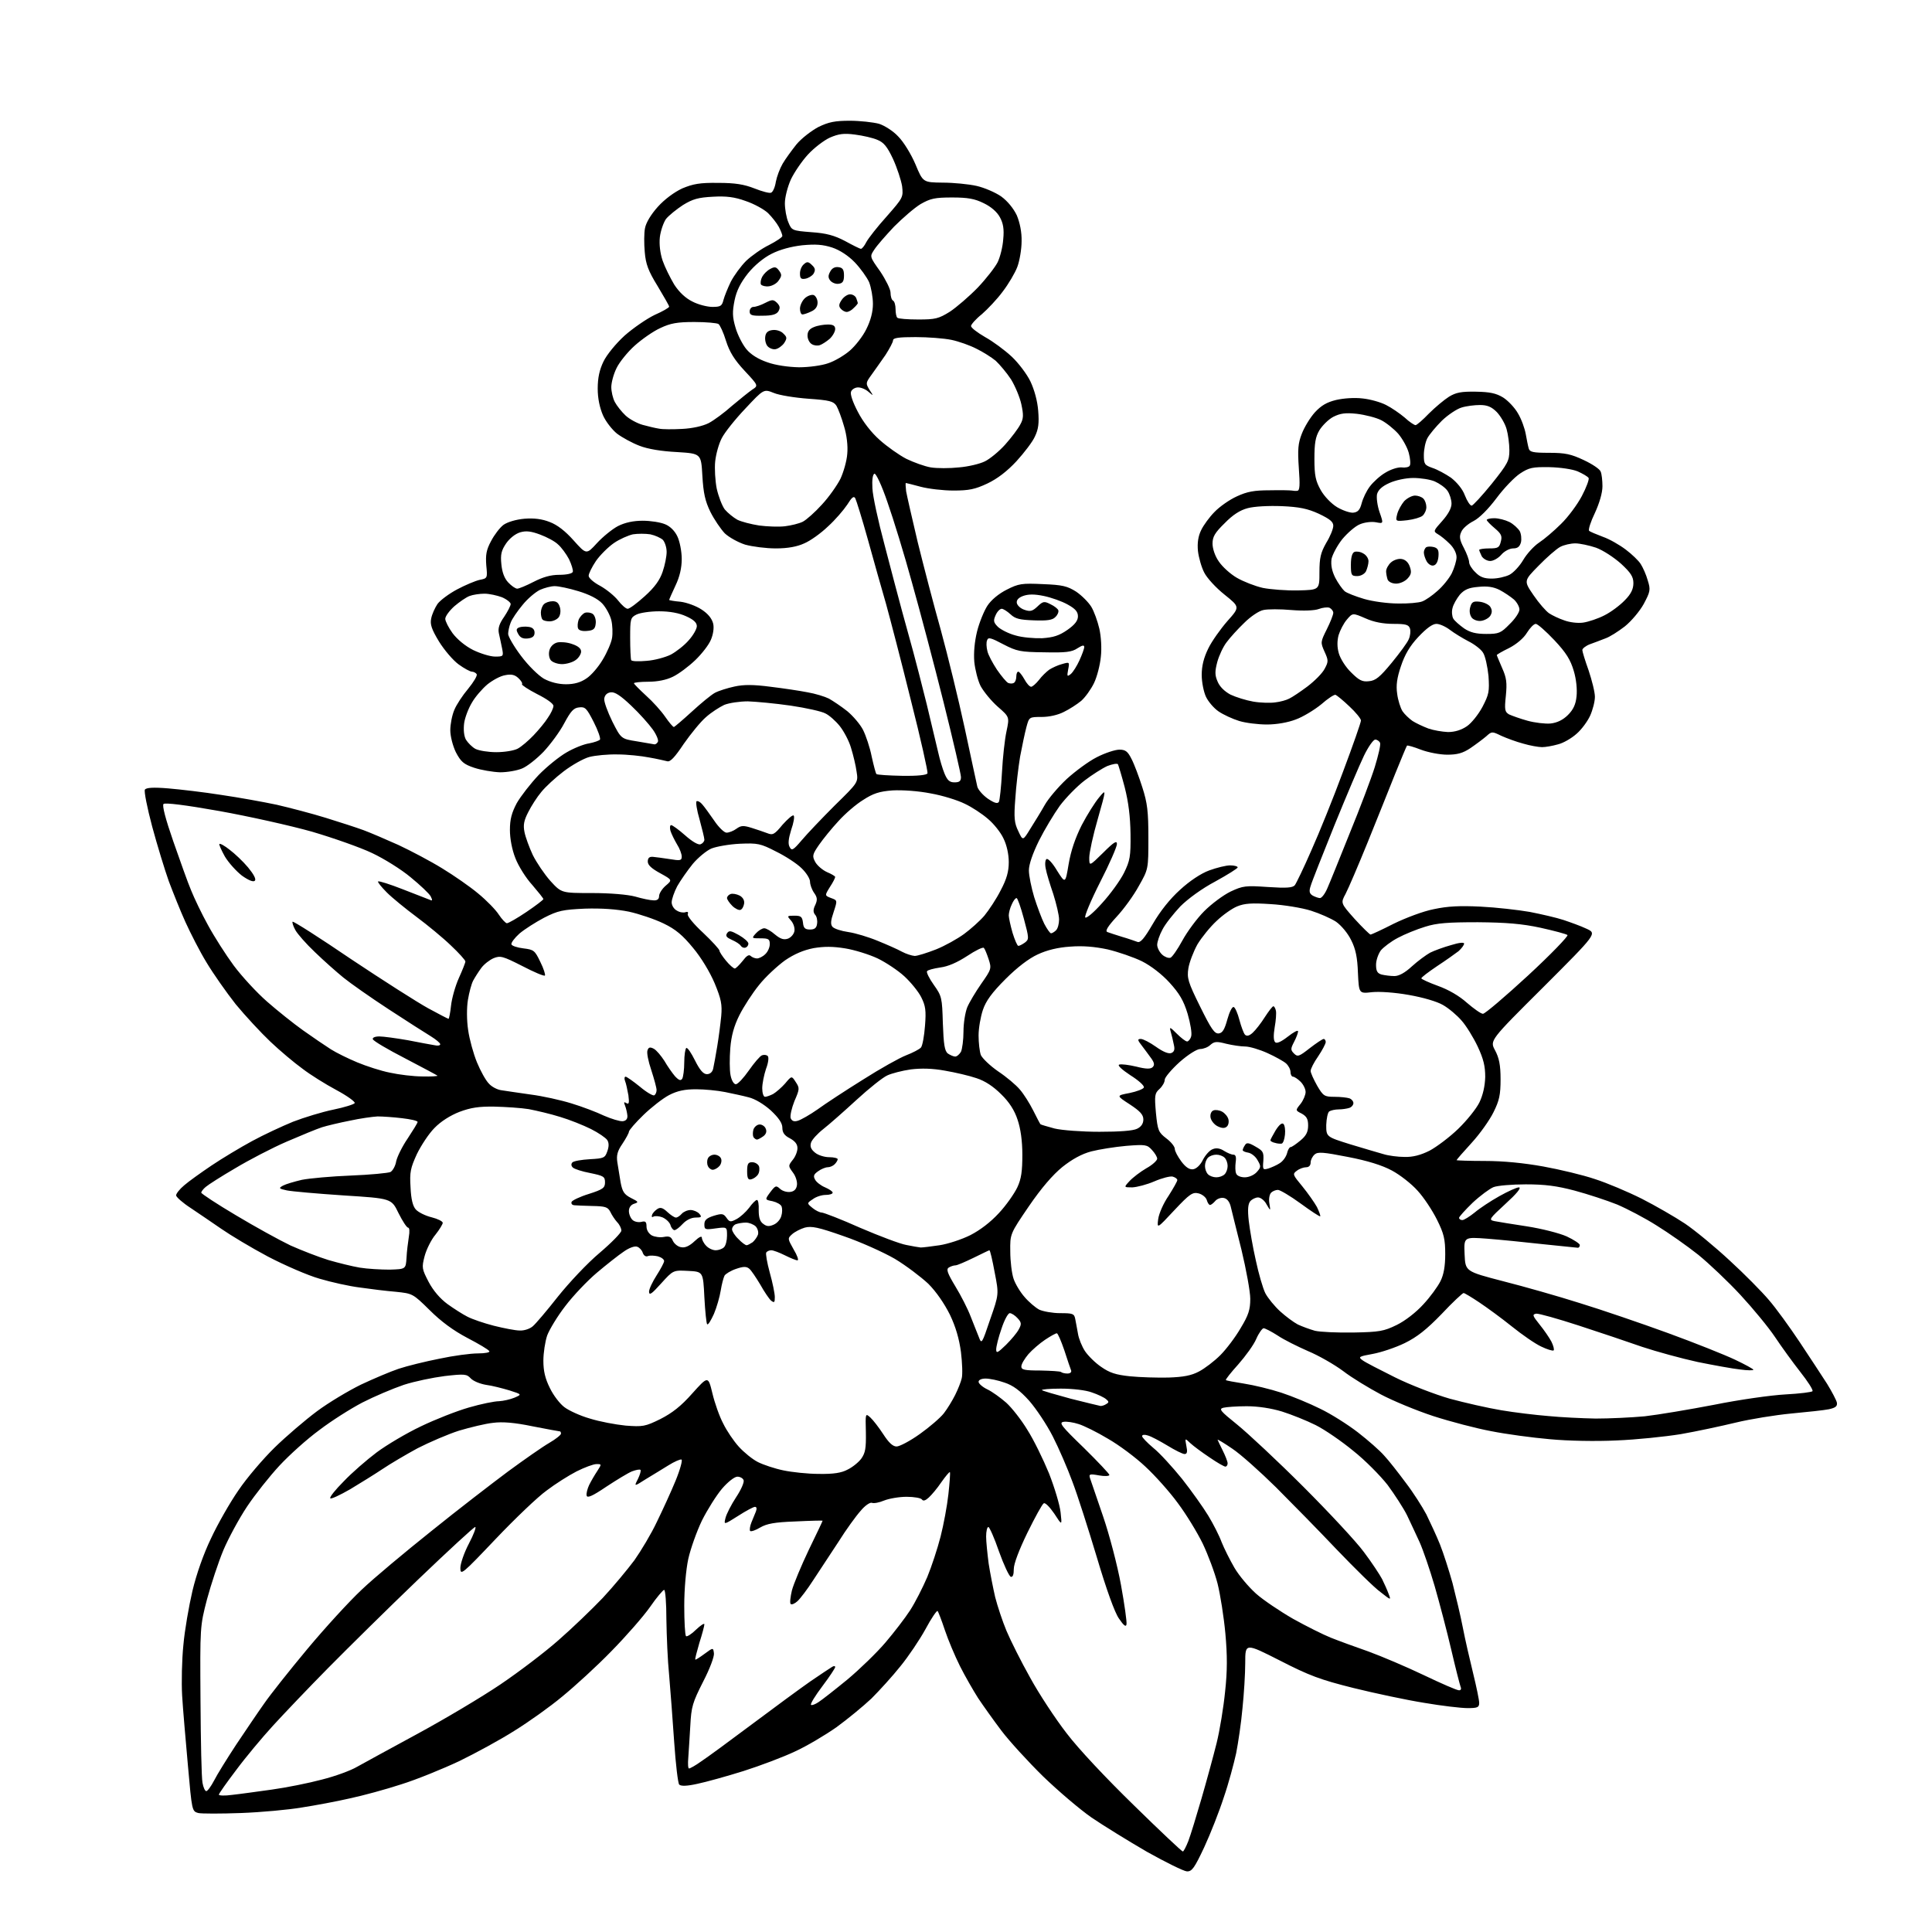 <?xml version="1.0" encoding="UTF-8" standalone="no"?>
<svg 
  version="1.1" 
  xmlns="http://www.w3.org/2000/svg" 
  xmlns:xlink="http://www.w3.org/1999/xlink" 
  xmlns:svg="http://www.w3.org/2000/svg"
  xmlns:rdf="http://www.w3.org/1999/02/22-rdf-syntax-ns#"
  xmlns:cc="http://creativecommons.org/ns#"
  xmlns:dc="http://purl.org/dc/elements/1.1/"
  viewBox="0 0 768 768"
  width="768"
  height="768"
>
<style>svg {background-color: white; }</style>"
<path stroke="none" fill="black" fill-rule="evenodd" d="M471.8,743.9C470.5,743.8 463.4,740.3 455.9,736.1C448.5,731.8 438.6,725.7 433.9,722.5C429.3,719.3 420.6,711.9 414.6,706.1C408.7,700.3 401.2,692.1 398.1,688.0C395.0,683.9 390.8,678.0 388.8,675.0C386.9,672.0 383.6,666.3 381.6,662.3C379.6,658.3 376.9,651.9 375.6,648.0C374.3,644.1 373.0,640.7 372.7,640.4C372.4,640.1 370.2,643.3 367.9,647.6C365.6,651.8 361.1,658.5 357.9,662.4C354.8,666.3 349.6,672.0 346.4,675.2C343.1,678.3 336.9,683.4 332.5,686.6C328.1,689.7 320.7,694.1 316.1,696.2C311.5,698.4 302.2,701.9 295.6,704.0C288.9,706.1 280.6,708.4 277.2,709.1C273.2,710.0 270.7,710.1 270.0,709.4C269.5,708.9 268.6,701.3 268.0,692.5C267.4,683.7 266.5,671.8 266.0,666.0C265.4,660.2 265.0,650.2 264.9,643.8C264.9,637.3 264.5,632.0 264.0,632.0C263.6,632.0 261.0,635.0 258.4,638.8C255.8,642.5 248.9,650.4 243.1,656.3C237.3,662.3 228.4,670.4 223.5,674.4C218.6,678.5 210.0,684.6 204.5,688.0C199.0,691.5 189.1,696.9 182.5,700.1C175.9,703.2 165.6,707.4 159.5,709.3C153.4,711.3 144.2,713.8 139.0,714.9C133.8,716.1 125.2,717.7 120.0,718.5C114.8,719.4 103.9,720.4 95.9,720.7C87.8,721.0 80.1,721.0 78.8,720.7C76.3,720.0 76.3,719.8 74.7,701.8C73.8,691.7 72.7,679.2 72.4,674.0C72.1,668.8 72.3,659.7 72.9,653.9C73.4,648.1 75.1,638.4 76.5,632.4C78.1,625.7 80.9,617.7 83.9,611.5C86.5,605.9 91.4,597.3 94.8,592.4C98.1,587.5 104.6,579.9 109.2,575.4C113.7,571.0 121.3,564.5 126.0,561.0C130.7,557.5 138.6,552.8 143.5,550.4C148.4,548.1 155.2,545.2 158.5,544.1C161.8,543.0 169.1,541.2 174.7,540.1C180.3,538.9 187.1,538.0 190.0,538.0C192.9,538.0 194.9,537.6 194.5,537.1C194.2,536.5 190.3,534.2 185.7,531.8C180.2,528.9 175.3,525.3 170.8,520.8C164.1,514.2 164.0,514.2 157.3,513.5C153.6,513.2 147.1,512.4 143.0,511.8C138.9,511.3 131.7,509.7 127.0,508.3C122.4,507.0 113.2,503.0 106.5,499.5C99.9,496.0 91.6,491.0 88.0,488.5C84.4,486.0 78.9,482.3 75.8,480.2C72.7,478.2 70.1,475.9 70.0,475.2C70.0,474.5 71.4,472.7 73.2,471.2C74.9,469.7 79.8,466.2 84.1,463.3C88.4,460.4 95.6,456.1 100.2,453.6C104.8,451.1 112.1,447.7 116.5,445.9C120.9,444.2 128.1,442.0 132.5,441.1C136.9,440.2 140.7,439.0 141.0,438.5C141.3,438.0 138.0,435.6 133.7,433.3C129.4,431.0 123.3,427.2 120.2,424.8C117.0,422.5 111.3,417.7 107.5,414.1C103.7,410.5 97.5,403.8 93.7,399.2C90.0,394.5 84.8,387.1 82.1,382.6C79.4,378.2 75.7,370.9 73.7,366.5C71.7,362.1 68.8,354.8 67.1,350.3C65.5,345.8 62.5,336.0 60.5,328.6C58.5,321.1 57.2,314.5 57.6,313.9C58.1,313.1 60.9,312.9 66.9,313.4C71.6,313.8 81.1,314.9 88.0,316.0C94.9,317.0 104.8,318.8 110.0,319.9C115.2,321.1 124.0,323.4 129.5,325.1C135.0,326.8 141.8,329.0 144.5,330.0C147.2,331.0 153.5,333.7 158.4,335.9C163.3,338.2 171.1,342.3 175.8,345.2C180.4,348.0 186.9,352.5 190.1,355.2C193.4,357.9 197.1,361.7 198.3,363.6C199.5,365.4 201.0,367.0 201.5,367.0C202.1,367.0 205.6,365.0 209.3,362.5C213.0,360.0 216.0,357.7 216.0,357.4C216.0,357.1 214.0,354.6 211.6,351.8C209.1,349.1 206.1,344.3 204.9,341.2C203.5,337.7 202.7,333.3 202.7,329.9C202.7,325.7 203.4,323.1 205.4,319.3C207.0,316.5 210.9,311.5 214.1,308.1C217.4,304.7 222.4,300.7 225.2,299.1C228.1,297.4 232.1,295.8 234.2,295.5C236.3,295.1 238.2,294.4 238.5,294.0C238.8,293.5 237.7,290.3 236.0,287.0C233.2,281.5 232.6,280.9 230.2,281.2C228.0,281.4 226.9,282.7 224.3,287.5C222.6,290.8 218.8,295.9 216.1,298.8C213.3,301.7 209.5,304.7 207.5,305.5C205.6,306.3 201.7,307.0 198.8,307.0C195.9,306.9 191.2,306.1 188.5,305.2C184.3,303.8 183.2,302.8 181.2,299.0C180.0,296.5 179.0,292.7 179.0,290.3C179.0,287.9 179.7,284.3 180.6,282.2C181.4,280.2 183.9,276.4 186.1,273.8C188.3,271.1 189.8,268.6 189.5,268.0C189.2,267.5 188.3,267.0 187.6,267.0C186.9,267.0 184.5,265.7 182.3,264.1C180.1,262.5 176.6,258.4 174.5,255.0C171.6,250.2 170.9,248.2 171.4,245.9C171.7,244.2 172.9,241.6 173.9,240.1C175.0,238.6 178.5,236.0 181.7,234.3C184.9,232.6 188.9,230.9 190.7,230.5C193.8,229.9 193.8,229.8 193.3,224.7C193.0,220.6 193.3,218.6 195.2,215.1C196.5,212.6 198.7,209.7 200.2,208.6C201.8,207.5 205.1,206.5 208.5,206.2C212.3,205.9 215.5,206.3 218.5,207.5C221.5,208.6 224.7,211.1 228.0,214.8C233.1,220.5 233.1,220.5 237.3,215.9C239.6,213.4 243.4,210.3 245.7,209.1C248.5,207.7 251.8,207.0 255.5,207.0C258.6,207.0 262.5,207.6 264.4,208.4C266.4,209.2 268.3,211.1 269.3,213.3C270.2,215.2 271.0,219.2 271.0,222.2C271.0,225.7 270.2,229.3 268.5,232.8C267.1,235.8 266.0,238.3 266.0,238.5C266.0,238.6 268.0,239.0 270.5,239.2C273.0,239.5 276.8,240.9 278.9,242.3C281.5,244.0 283.0,245.9 283.5,247.9C283.9,249.6 283.5,252.2 282.6,254.3C281.8,256.3 279.0,259.9 276.4,262.4C273.8,264.9 269.8,267.9 267.5,269.0C264.9,270.3 261.3,271.0 257.7,271.0C254.6,271.0 252.0,271.3 252.0,271.6C252.0,271.9 254.2,274.1 256.8,276.5C259.5,278.9 262.9,282.7 264.4,284.9C266.0,287.2 267.5,289.0 267.9,289.0C268.2,288.9 271.4,286.2 275.0,282.9C278.6,279.6 282.7,276.2 284.2,275.4C285.7,274.6 289.2,273.5 292.0,272.9C295.6,272.1 299.5,272.1 306.3,273.0C311.3,273.6 318.0,274.6 321.0,275.2C324.0,275.7 327.9,276.9 329.5,277.7C331.1,278.6 334.4,280.8 336.8,282.7C339.1,284.6 342.0,288.0 343.1,290.2C344.2,292.4 345.8,297.1 346.5,300.7C347.3,304.3 348.1,307.4 348.4,307.7C348.7,308.0 353.3,308.3 358.6,308.4C364.9,308.5 368.4,308.1 368.7,307.4C368.9,306.8 366.0,293.7 362.1,278.4C358.3,263.0 353.8,245.8 352.2,240.0C350.5,234.2 347.3,222.8 345.0,214.5C342.7,206.2 340.4,198.9 340.0,198.1C339.4,197.0 338.6,197.7 336.8,200.6C335.4,202.7 332.0,206.7 329.1,209.3C326.3,212.0 322.1,215.0 319.7,216.0C316.9,217.3 313.2,218.0 308.4,218.0C304.5,218.0 299.1,217.3 296.2,216.5C293.4,215.6 289.8,213.6 288.1,212.0C286.5,210.3 283.9,206.5 282.4,203.5C280.3,199.2 279.6,196.0 279.2,189.1C278.7,180.3 278.7,180.3 269.1,179.7C263.0,179.4 257.5,178.5 254.2,177.2C251.3,176.1 247.3,173.9 245.3,172.4C243.4,170.9 240.8,167.6 239.7,165.1C238.4,162.1 237.6,158.4 237.6,154.5C237.6,150.2 238.3,147.0 239.9,143.7C241.2,141.0 244.8,136.6 248.3,133.4C251.7,130.4 257.1,126.7 260.2,125.2C263.4,123.8 266.0,122.3 266.0,121.9C266.0,121.5 263.9,117.9 261.4,113.7C257.7,107.7 256.7,105.0 256.3,100.2C256.0,96.9 256.0,92.6 256.4,90.7C256.8,88.5 258.8,85.2 261.5,82.2C264.2,79.2 268.0,76.4 271.2,74.9C275.5,73.1 278.2,72.6 285.5,72.7C292.3,72.7 295.8,73.3 299.9,74.9C302.9,76.1 305.9,76.9 306.5,76.6C307.2,76.4 308.1,74.4 308.4,72.3C308.8,70.2 310.0,67.0 311.1,65.1C312.2,63.2 314.7,59.8 316.6,57.4C318.6,55.0 322.5,52.0 325.3,50.5C329.4,48.5 331.9,48.0 337.8,48.0C341.9,48.0 347.1,48.6 349.4,49.2C351.6,49.9 355.1,52.1 357.1,54.3C359.2,56.4 362.2,61.3 363.9,65.3C366.9,72.5 366.9,72.5 374.7,72.6C379.0,72.6 385.1,73.2 388.2,73.9C391.3,74.6 395.7,76.5 398.0,78.1C400.6,80.0 402.9,82.9 404.2,85.6C405.4,88.5 406.2,92.3 406.1,95.9C406.1,99.1 405.3,103.7 404.4,106.1C403.5,108.5 400.9,112.9 398.6,115.9C396.4,118.9 392.6,122.9 390.3,124.9C387.9,126.8 386.0,129.0 386.0,129.6C386.0,130.3 388.5,132.2 391.6,134.0C394.7,135.7 399.4,139.2 402.1,141.7C404.8,144.2 408.2,148.7 409.6,151.6C411.2,155.0 412.4,159.4 412.7,163.3C413.1,168.2 412.8,170.6 411.4,173.5C410.5,175.6 407.1,180.0 404.1,183.3C400.4,187.3 396.5,190.3 392.5,192.2C387.6,194.5 385.2,195.0 379.0,195.0C374.9,195.0 369.0,194.3 366.0,193.5C363.0,192.7 360.3,192.0 360.1,192.0C359.9,192.0 360.0,193.5 360.2,195.3C360.5,197.0 362.6,206.2 364.8,215.5C367.1,224.8 371.2,240.6 374.0,250.5C376.7,260.4 381.0,277.9 383.5,289.5C386.0,301.1 388.2,311.5 388.5,312.7C388.8,313.9 390.7,316.1 392.7,317.5C395.4,319.3 396.6,319.6 397.1,318.7C397.4,318.1 398.0,312.8 398.3,307.0C398.6,301.2 399.4,293.9 400.1,290.7C401.3,285.0 401.3,285.0 396.6,280.9C394.0,278.6 391.0,274.9 389.8,272.7C388.7,270.5 387.6,266.1 387.3,263.1C387.0,259.5 387.4,255.1 388.4,251.0C389.3,247.4 391.2,242.8 392.5,240.8C394.0,238.5 397.0,236.0 400.2,234.4C404.9,232.0 406.2,231.8 414.6,232.2C422.4,232.5 424.3,233.0 427.8,235.2C430.0,236.7 432.7,239.4 433.8,241.2C434.9,243.0 436.3,246.9 437.0,249.9C437.7,253.0 438.0,257.7 437.6,261.1C437.3,264.3 436.1,269.0 434.9,271.5C433.7,274.0 431.4,277.2 429.8,278.6C428.1,280.0 425.0,282.0 422.9,283.0C420.6,284.2 417.1,285.0 414.1,285.0C409.1,285.0 409.1,285.0 408.0,289.1C407.4,291.3 406.3,296.6 405.5,300.8C404.8,305.1 403.9,312.6 403.6,317.5C403.0,325.0 403.2,327.2 404.8,330.4C406.6,334.3 406.6,334.3 409.6,329.4C411.3,326.7 413.9,322.5 415.3,320.0C416.7,317.5 420.6,312.9 424.0,309.7C427.4,306.6 432.8,302.6 436.0,301.0C439.3,299.3 443.3,298.0 445.0,298.0C447.4,298.0 448.3,298.7 449.8,301.7C450.9,303.8 452.8,308.9 454.1,313.0C456.1,319.2 456.5,322.6 456.5,333.0C456.5,345.5 456.5,345.5 452.7,352.2C450.7,355.9 446.7,361.4 443.9,364.4C440.4,368.2 439.2,370.1 440.2,370.5C440.9,370.8 443.5,371.6 446.0,372.4C448.5,373.1 451.2,374.1 452.1,374.4C453.3,374.9 454.8,373.2 458.3,367.2C461.2,362.2 465.1,357.3 469.1,353.7C472.9,350.2 477.4,347.2 480.7,346.0C483.7,344.9 487.4,344.0 489.0,344.0C490.7,344.0 492.0,344.4 492.0,344.8C492.0,345.2 488.0,347.7 483.1,350.4C477.8,353.2 472.2,357.3 469.2,360.3C466.5,363.2 463.2,367.3 462.1,369.5C460.9,371.7 460.0,374.4 460.0,375.6C460.0,376.7 460.9,378.5 462.0,379.5C463.0,380.4 464.5,381.0 465.3,380.7C466.0,380.4 468.1,377.4 470.0,373.9C471.9,370.4 475.8,365.1 478.7,362.2C481.6,359.3 486.3,355.8 489.2,354.4C494.1,352.1 495.2,352.0 504.0,352.6C511.5,353.1 513.8,352.9 514.7,351.9C515.3,351.1 518.3,344.9 521.3,338.0C524.4,331.1 530.1,317.0 533.9,306.7C537.8,296.3 541.0,287.2 541.0,286.4C541.0,285.7 538.9,283.1 536.4,280.8C533.9,278.4 531.4,276.4 530.9,276.2C530.4,276.0 527.8,277.7 525.2,280.0C522.5,282.2 517.9,285.0 515.1,286.0C512.0,287.2 507.5,288.0 503.6,288.0C500.2,288.0 495.2,287.4 492.6,286.6C490.0,285.8 486.3,284.1 484.4,282.8C482.5,281.5 480.3,278.9 479.4,277.0C478.5,275.1 477.7,271.2 477.7,268.3C477.7,264.7 478.5,261.5 480.3,257.8C481.7,254.9 485.2,250.0 487.9,246.9C492.9,241.3 492.9,241.3 486.8,236.4C483.4,233.7 479.8,229.8 478.7,227.6C477.6,225.5 476.5,221.6 476.2,219.0C475.9,215.8 476.3,213.1 477.5,210.7C478.4,208.8 480.8,205.5 482.8,203.5C484.8,201.4 488.8,198.6 491.7,197.3C495.8,195.4 498.6,194.9 504.7,194.9C509.0,194.8 513.0,194.9 513.5,195.0C514.0,195.1 515.1,195.2 515.7,195.1C516.7,195.0 516.8,192.8 516.3,186.0C515.8,178.7 516.0,176.2 517.5,172.4C518.5,169.8 520.8,166.0 522.7,163.9C525.2,161.2 527.4,159.9 531.1,159.0C534.1,158.3 538.5,158.0 541.7,158.4C544.7,158.7 548.9,159.9 551.0,161.0C553.2,162.1 556.5,164.4 558.4,166.0C560.2,167.7 562.2,169.0 562.7,169.0C563.2,169.0 565.6,166.9 568.0,164.4C570.5,161.9 574.1,158.9 576.0,157.7C578.8,156.0 580.9,155.6 586.7,155.7C592.2,155.8 594.7,156.3 597.5,158.0C599.4,159.2 602.1,162.0 603.4,164.3C604.8,166.6 606.1,170.3 606.5,172.5C606.9,174.7 607.4,177.3 607.7,178.3C608.1,179.7 609.4,180.0 615.8,180.0C622.2,180.0 624.5,180.5 629.6,182.9C633.0,184.5 636.0,186.5 636.3,187.5C636.7,188.4 637.0,191.0 637.0,193.3C637.0,195.9 635.8,200.0 634.0,203.9C632.3,207.4 631.3,210.6 631.7,211.0C632.1,211.4 634.6,212.4 637.2,213.4C639.8,214.3 643.8,216.6 646.3,218.5C648.7,220.3 651.4,222.9 652.2,224.2C653.1,225.6 654.4,228.5 655.0,230.7C656.2,234.5 656.0,235.2 653.4,240.1C651.8,243.0 648.4,247.0 645.9,249.0C643.3,251.0 639.9,253.2 638.1,253.8C636.4,254.5 633.6,255.5 632.0,256.1C630.4,256.7 629.0,257.8 629.0,258.4C629.0,259.0 630.1,262.6 631.5,266.5C632.8,270.4 634.0,275.1 634.0,277.0C634.0,278.9 633.1,282.3 632.1,284.5C631.1,286.7 628.7,290.0 626.7,291.7C624.7,293.5 621.4,295.4 619.3,295.9C617.2,296.5 614.4,297.0 613.0,297.0C611.6,297.0 608.2,296.4 605.5,295.6C602.8,294.9 598.8,293.4 596.8,292.5C593.1,290.7 593.0,290.7 590.8,292.7C589.5,293.8 586.7,295.9 584.5,297.4C581.5,299.4 579.3,300.0 575.3,300.0C572.4,300.0 567.7,299.1 564.8,298.0C562.0,296.9 559.5,296.2 559.3,296.4C559.1,296.6 557.0,301.7 554.6,307.6C552.2,313.6 547.3,325.9 543.6,335.0C539.9,344.1 536.0,353.2 534.9,355.3C532.9,359.0 532.9,359.0 538.5,365.3C541.6,368.7 544.5,371.5 544.8,371.5C545.2,371.5 549.3,369.6 554.0,367.2C558.7,364.9 565.8,362.2 570.0,361.4C575.6,360.2 580.4,360.0 588.6,360.4C594.7,360.7 603.5,361.7 608.1,362.5C612.7,363.4 618.8,364.8 621.5,365.7C624.2,366.6 628.4,368.1 630.7,369.2C634.8,371.1 634.8,371.1 613.5,392.4C592.2,413.6 592.2,413.6 594.3,417.5C595.9,420.5 596.5,423.3 596.5,429.0C596.5,435.2 596.0,437.5 593.7,442.1C592.2,445.2 588.3,450.7 585.0,454.3C581.7,457.9 579.0,461.0 579.0,461.2C579.0,461.3 584.1,461.5 590.2,461.5C597.6,461.5 605.7,462.3 613.5,463.7C620.1,464.9 629.3,467.1 634.0,468.7C638.7,470.2 647.0,473.7 652.6,476.5C658.1,479.3 665.9,483.8 669.8,486.4C673.8,489.1 681.8,495.7 687.6,501.1C693.4,506.4 700.4,513.5 703.1,516.7C705.9,519.9 711.4,527.5 715.4,533.5C719.4,539.5 724.3,547.0 726.3,550.1C728.2,553.2 730.0,556.6 730.2,557.6C730.4,559.0 729.7,559.6 727.0,560.2C725.1,560.6 718.3,561.3 712.0,561.9C705.7,562.5 695.8,564.1 690.0,565.5C684.2,566.9 674.4,569.0 668.1,570.1C661.9,571.1 650.4,572.3 642.6,572.6C634.4,573.0 623.3,572.8 616.0,572.1C609.1,571.5 598.7,570.1 592.7,568.9C586.8,567.8 576.5,565.1 569.7,562.9C563.0,560.7 553.6,556.8 548.9,554.3C544.2,551.8 537.4,547.7 533.9,545.0C530.4,542.4 524.1,538.8 520.0,537.1C515.9,535.3 510.4,532.6 507.9,530.9C505.4,529.3 502.9,528.0 502.3,528.0C501.8,528.0 500.4,529.9 499.4,532.2C498.4,534.6 495.1,539.1 492.2,542.4C489.3,545.6 487.1,548.4 487.3,548.6C487.4,548.8 490.7,549.4 494.5,550.0C498.4,550.6 505.0,552.2 509.3,553.6C513.6,555.0 520.6,557.9 524.8,560.0C529.0,562.0 535.8,566.3 539.8,569.4C543.8,572.5 548.6,576.7 550.3,578.7C552.1,580.6 555.9,585.5 558.8,589.4C561.8,593.3 565.4,599.0 567.0,602.0C568.5,605.1 571.0,610.4 572.4,613.9C573.8,617.4 576.0,624.3 577.4,629.3C578.7,634.4 580.6,642.3 581.5,647.0C582.4,651.7 584.3,659.9 585.6,665.2C586.9,670.5 588.0,675.8 588.0,676.9C588.0,678.7 587.4,679.0 583.4,679.0C580.8,679.0 573.1,678.1 566.1,676.9C559.2,675.8 546.5,673.1 538.0,671.0C524.8,667.7 520.5,666.1 508.8,660.1C495.0,653.1 495.0,653.1 495.0,661.0C495.0,665.3 494.5,673.4 493.9,679.1C493.4,684.8 492.2,692.8 491.4,696.9C490.5,701.0 488.4,708.9 486.5,714.4C484.7,720.0 481.2,728.9 478.7,734.3C474.8,742.6 473.8,744.0 471.8,743.9zM470.2,736.0C470.5,736.0 471.5,734.1 472.4,731.8C473.3,729.4 475.6,721.9 477.6,715.0C479.6,708.1 482.3,698.2 483.6,693.0C484.9,687.8 486.4,678.5 487.0,672.4C487.9,664.2 487.9,658.1 487.1,649.3C486.5,642.8 485.1,633.9 484.0,629.5C482.9,625.2 480.2,618.0 478.1,613.6C475.9,609.1 471.5,601.9 468.2,597.5C465.0,593.1 459.2,586.6 455.3,583.0C451.5,579.4 444.8,574.4 440.4,571.9C436.1,569.3 430.8,566.7 428.8,566.1C426.7,565.4 424.0,565.0 422.8,565.2C420.8,565.5 421.9,566.9 430.8,575.5C436.4,581.0 441.0,585.9 441.0,586.3C441.0,586.8 439.1,586.9 436.9,586.5C433.1,585.8 432.8,586.0 433.3,587.6C433.7,588.7 436.0,595.5 438.5,602.8C441.0,610.1 444.2,622.3 445.6,630.0C447.0,637.7 448.0,644.8 447.8,645.7C447.6,646.9 446.7,646.2 444.8,643.4C443.1,641.0 439.8,631.8 436.0,619.0C432.6,607.7 428.3,594.2 426.3,589.0C424.4,583.8 420.9,575.7 418.5,571.0C416.1,566.3 411.9,560.0 409.1,556.8C405.5,552.8 402.7,550.7 399.3,549.6C396.8,548.7 393.4,548.0 391.8,548.0C390.2,548.0 389.0,548.5 389.0,549.3C389.0,550.0 390.6,551.4 392.5,552.3C394.4,553.2 397.7,555.6 400.0,557.6C402.2,559.6 406.0,564.4 408.4,568.4C410.9,572.3 414.7,580.1 417.0,585.7C419.2,591.3 421.3,598.3 421.6,601.2C422.2,606.5 422.2,606.5 419.1,601.7C417.3,599.1 415.5,597.2 414.9,597.6C414.3,597.9 411.4,603.2 408.4,609.3C405.1,616.1 403.0,621.6 403.0,623.7C403.0,626.0 402.6,627.0 401.8,626.8C401.1,626.5 399.0,622.0 397.1,616.7C395.3,611.4 393.3,607.0 392.9,607.0C392.4,607.0 392.0,608.7 392.0,610.8C392.0,612.8 392.5,617.6 393.0,621.5C393.6,625.4 394.8,631.4 395.6,634.9C396.5,638.4 398.5,644.5 400.1,648.3C401.7,652.1 405.9,660.5 409.5,666.9C413.0,673.3 419.5,683.2 424.0,689.0C428.7,695.2 439.8,707.0 450.8,717.7C461.1,727.8 469.8,736.0 470.2,736.0zM92.2,713.5C95.1,713.2 102.2,712.2 108.0,711.4C113.8,710.6 122.8,708.8 128.0,707.4C133.2,706.1 139.5,703.8 142.0,702.3C144.5,700.9 155.3,695.0 166.0,689.2C176.7,683.4 191.5,674.6 198.9,669.6C206.3,664.6 216.7,656.7 222.0,652.0C227.4,647.3 235.3,639.7 239.6,635.2C243.9,630.6 249.5,623.8 252.2,620.2C254.8,616.5 258.9,609.7 261.1,605.0C263.4,600.3 266.8,592.9 268.6,588.5C270.4,584.1 271.4,580.3 270.9,580.2C270.4,580.0 268.1,581.0 265.7,582.5C263.4,583.9 259.4,586.4 256.7,588.0C252.0,591.0 252.0,591.0 253.6,587.9C254.4,586.2 254.9,584.6 254.6,584.3C254.3,584.0 252.8,584.3 251.2,584.9C249.7,585.5 245.1,588.3 241.0,591.0C235.4,594.8 233.4,595.6 233.2,594.5C233.0,593.7 233.5,591.8 234.2,590.3C235.0,588.7 236.4,586.3 237.4,584.8C239.2,582.0 239.2,582.0 237.1,582.0C235.9,582.0 232.4,583.3 229.2,584.9C226.1,586.5 220.7,589.9 217.3,592.5C213.8,595.0 204.7,603.7 197.0,611.8C183.7,625.8 183.0,626.4 183.0,623.3C183.0,621.6 184.5,617.2 186.4,613.6C188.3,610.0 189.4,607.0 188.9,607.0C188.4,607.0 178.2,616.4 166.3,627.8C154.3,639.3 138.2,655.2 130.4,663.1C122.6,671.0 112.8,681.3 108.5,686.0C104.2,690.7 97.6,698.6 93.9,703.6C90.1,708.6 87.0,713.0 87.0,713.4C87.0,713.8 89.4,713.9 92.2,713.5zM82.0,712.0C82.5,712.0 83.9,710.1 85.1,707.8C86.3,705.4 90.3,699.0 93.9,693.5C97.6,688.0 102.5,680.7 105.0,677.2C107.4,673.7 115.1,664.0 122.1,655.6C129.1,647.2 138.8,636.6 143.7,632.0C148.5,627.4 161.1,616.9 171.5,608.6C181.9,600.2 195.7,589.6 202.0,584.9C208.4,580.2 215.7,575.1 218.3,573.6C220.9,572.1 223.0,570.4 223.0,569.9C223.0,569.4 222.8,569.0 222.6,569.0C222.3,569.0 217.5,568.1 211.8,567.0C204.6,565.5 199.8,565.1 196.0,565.6C193.0,565.9 186.9,567.4 182.5,568.7C178.1,570.1 170.7,573.3 166.0,575.7C161.4,578.2 155.1,581.9 152.0,584.0C149.0,586.0 143.2,589.6 139.2,592.0C135.2,594.3 131.6,596.0 131.3,595.6C130.9,595.2 133.3,592.2 136.6,588.9C139.8,585.5 145.8,580.3 149.8,577.3C153.7,574.4 161.6,569.7 167.3,567.0C172.9,564.3 181.5,560.9 186.4,559.5C191.2,558.1 196.6,557.0 198.4,557.0C200.1,556.9 202.8,556.3 204.5,555.6C207.5,554.3 207.5,554.3 202.5,552.7C199.8,551.9 195.6,550.8 193.2,550.5C190.8,550.1 188.1,549.0 187.1,547.9C185.5,546.2 184.7,546.1 176.8,547.0C172.1,547.6 164.8,549.1 160.5,550.5C156.1,552.0 148.8,555.1 144.1,557.5C139.3,560.0 131.6,564.9 126.9,568.5C122.1,572.0 115.0,578.4 111.1,582.6C107.2,586.8 101.4,594.1 98.2,598.9C95.0,603.7 90.8,611.5 88.8,616.2C86.8,621.0 83.9,629.8 82.3,635.7C79.5,646.5 79.5,646.6 79.7,675.9C79.8,692.1 80.1,706.8 80.5,708.7C80.8,710.5 81.5,712.0 82.0,712.0zM273.9,703.0C274.3,703.0 276.5,701.8 278.7,700.2C281.0,698.7 290.0,692.1 298.8,685.5C307.6,678.9 318.1,671.2 322.1,668.4C326.2,665.6 330.1,663.0 330.8,662.6C331.4,662.2 332.0,662.2 332.0,662.7C332.0,663.1 329.7,666.6 326.9,670.3C324.1,674.0 322.0,677.4 322.4,677.7C322.7,678.0 324.1,677.5 325.4,676.6C326.8,675.7 331.9,671.7 336.9,667.6C341.8,663.5 348.6,656.9 352.0,652.9C355.4,648.9 359.8,643.2 361.8,640.1C363.8,637.0 366.8,631.1 368.6,626.9C370.3,622.8 372.7,615.5 373.9,610.8C375.1,606.1 376.5,598.6 377.0,594.0C377.5,589.4 377.8,585.5 377.6,585.2C377.4,585.0 375.9,586.8 374.2,589.2C372.6,591.6 370.3,594.3 369.2,595.3C367.9,596.5 367.0,596.8 366.5,596.1C366.2,595.5 363.4,595.0 360.4,595.0C357.4,595.0 353.4,595.7 351.4,596.5C349.5,597.3 347.4,597.7 346.6,597.4C345.9,597.1 343.8,598.5 342.1,600.6C340.3,602.6 336.3,608.1 333.3,612.9C330.2,617.6 325.7,624.5 323.3,628.1C321.0,631.7 318.1,635.5 317.0,636.5C315.9,637.5 314.7,638.0 314.3,637.6C313.9,637.2 314.2,634.8 314.8,632.2C315.5,629.6 318.5,622.4 321.5,616.1C324.5,609.9 327.0,604.7 327.0,604.5C327.0,604.4 322.2,604.5 316.2,604.8C307.8,605.1 304.8,605.7 302.2,607.2C300.4,608.3 298.6,608.9 298.2,608.6C297.9,608.2 298.1,606.7 298.7,605.2C299.3,603.7 300.1,601.7 300.5,600.8C300.9,599.7 300.8,599.0 300.1,599.0C299.5,599.0 296.5,600.6 293.4,602.6C287.7,606.2 287.7,606.2 288.4,603.4C288.8,601.8 290.7,598.1 292.6,595.2C294.6,592.2 295.9,589.2 295.6,588.4C295.3,587.6 294.2,587.0 293.1,587.0C292.0,587.0 289.3,589.1 287.0,591.8C284.8,594.4 281.2,600.1 279.0,604.5C276.9,608.9 274.5,615.7 273.6,619.7C272.7,623.9 272.0,631.6 272.0,638.3C272.0,644.5 272.3,650.0 272.7,650.4C273.1,650.7 274.9,649.6 276.7,647.8C278.5,646.1 280.0,645.1 280.0,645.7C280.0,646.3 279.1,649.7 278.0,653.1C277.0,656.6 276.2,659.5 276.4,659.7C276.5,659.9 278.2,658.8 280.1,657.4C283.5,654.9 283.5,654.9 283.8,657.2C284.0,658.4 282.2,663.3 279.5,668.5C275.3,676.8 274.8,678.4 274.4,686.1C274.1,690.7 273.8,696.4 273.6,698.8C273.4,701.1 273.5,703.0 273.9,703.0zM579.9,671.9C580.7,672.0 581.0,671.4 580.6,670.5C580.3,669.7 578.6,663.1 576.9,655.8C575.2,648.5 572.2,637.1 570.3,630.5C568.4,624.0 565.7,616.1 564.3,613.0C562.9,610.0 560.7,605.2 559.3,602.3C557.9,599.5 554.4,594.1 551.6,590.3C548.7,586.6 542.6,580.4 537.9,576.7C533.3,572.9 526.6,568.3 523.0,566.5C519.4,564.7 513.4,562.3 509.6,561.1C505.3,559.8 500.1,559.0 495.6,559.0C491.7,559.0 487.5,559.3 486.3,559.6C484.4,560.1 485.1,560.9 491.8,566.3C496.0,569.7 507.9,580.8 518.1,591.0C528.3,601.2 539.2,612.9 542.2,617.0C545.3,621.1 548.5,626.0 549.4,627.7C550.3,629.5 551.5,632.2 552.0,633.6C553.0,636.2 553.0,636.2 548.8,632.9C546.4,631.2 538.7,623.6 531.5,616.1C524.4,608.6 513.4,597.4 507.2,591.2C500.9,585.0 493.2,578.1 489.9,575.9C486.7,573.7 484.0,572.1 484.0,572.3C484.0,572.4 484.9,574.3 486.0,576.5C487.1,578.7 488.0,581.0 488.0,581.7C488.0,582.4 487.6,583.0 487.1,583.0C486.6,583.0 483.8,581.4 480.9,579.4C477.9,577.4 474.5,574.9 473.2,573.7C471.0,571.6 471.0,571.6 471.6,574.8C472.1,577.1 471.9,578.0 470.9,578.0C470.1,578.0 467.1,576.5 464.0,574.6C461.0,572.8 457.5,570.9 456.2,570.6C455.0,570.2 454.0,570.3 454.0,570.9C454.0,571.4 456.0,573.5 458.5,575.6C461.0,577.6 466.1,583.2 469.9,587.9C473.6,592.6 478.3,599.2 480.3,602.5C482.3,605.8 484.7,610.5 485.6,613.0C486.6,615.5 488.9,620.1 490.7,623.2C492.5,626.3 496.4,630.9 499.3,633.5C502.1,636.0 508.8,640.5 514.0,643.5C519.2,646.4 526.0,649.8 529.0,651.0C532.0,652.2 538.8,654.7 544.0,656.5C549.2,658.4 559.1,662.6 566.0,665.9C572.9,669.2 579.1,671.9 579.9,671.9zM325.5,585.9C331.3,586.0 334.5,585.5 336.9,584.2C338.8,583.3 341.3,581.3 342.4,579.8C344.0,577.5 344.3,575.7 344.2,569.4C344.0,561.7 344.0,561.7 346.0,563.5C347.1,564.5 349.4,567.5 351.1,570.1C353.3,573.5 354.9,575.0 356.4,575.0C357.6,575.0 361.8,572.8 365.7,570.0C369.5,567.3 373.8,563.6 375.2,561.8C376.6,560.0 378.6,556.7 379.7,554.5C380.8,552.3 382.0,549.3 382.3,547.9C382.7,546.4 382.5,541.7 382.0,537.5C381.3,532.2 379.9,527.4 377.6,522.6C375.4,518.2 372.2,513.5 369.0,510.3C366.1,507.6 360.2,503.1 355.7,500.4C351.2,497.8 342.1,493.7 335.4,491.4C325.2,487.8 322.6,487.3 319.9,488.0C318.2,488.5 315.9,489.7 314.9,490.6C313.0,492.3 313.1,492.4 315.5,496.7C316.9,499.0 317.6,501.0 317.0,501.0C316.4,501.0 314.2,500.1 312.0,499.0C309.8,497.9 307.4,497.0 306.6,497.0C305.8,497.0 304.9,497.4 304.6,497.9C304.3,498.3 304.9,501.9 306.0,505.9C307.1,509.8 308.0,514.2 308.0,515.6C308.0,517.8 307.8,518.0 306.5,517.0C305.8,516.4 303.8,513.5 302.2,510.6C300.5,507.8 298.6,504.9 297.8,504.3C296.7,503.4 295.5,503.4 292.6,504.4C290.5,505.1 288.4,506.4 288.0,507.1C287.6,507.9 286.9,510.5 286.5,513.0C286.1,515.5 284.9,519.7 283.8,522.3C282.6,524.9 281.5,526.8 281.1,526.4C280.8,526.1 280.3,521.3 280.0,515.7C279.5,505.5 279.5,505.5 273.5,505.2C267.6,504.9 267.6,504.9 262.8,510.2C259.1,514.3 258.1,515.1 258.0,513.5C258.0,512.4 259.4,509.5 261.0,507.0C262.6,504.5 264.0,501.9 264.0,501.3C264.0,500.6 262.9,499.8 261.5,499.4C260.1,499.1 258.4,499.0 257.6,499.3C256.7,499.7 255.9,499.1 255.5,498.0C255.2,497.0 254.2,495.9 253.3,495.6C252.4,495.2 250.1,496.0 248.0,497.5C245.9,498.9 241.1,502.7 237.3,505.9C233.5,509.1 227.8,515.1 224.7,519.2C221.6,523.2 218.4,528.5 217.5,530.9C216.7,533.3 216.0,537.8 216.0,540.9C216.0,545.0 216.7,548.0 218.6,551.8C220.0,554.7 222.6,558.1 224.4,559.4C226.1,560.7 230.6,562.8 234.5,563.9C238.3,565.1 244.7,566.3 248.7,566.7C255.5,567.2 256.4,567.1 262.5,564.1C267.2,561.7 270.7,559.0 275.2,553.9C281.5,546.9 281.5,546.9 283.2,553.9C284.1,557.7 286.0,563.1 287.5,565.9C288.9,568.8 291.7,572.9 293.7,575.1C295.7,577.3 299.1,580.1 301.3,581.2C303.5,582.3 308.0,583.8 311.4,584.5C314.7,585.2 321.1,585.9 325.5,585.9zM634.3,563.9C639.7,563.9 648.4,563.5 653.8,563.0C659.1,562.4 671.6,560.3 681.5,558.4C691.4,556.4 704.1,554.6 709.8,554.3C715.4,554.0 720.3,553.4 720.5,553.0C720.8,552.5 718.6,549.1 715.6,545.3C712.7,541.6 708.2,535.4 705.6,531.5C703.0,527.6 696.8,520.1 691.9,514.8C687.0,509.5 679.4,502.3 675.1,498.8C670.7,495.3 663.3,490.1 658.6,487.2C653.9,484.2 646.8,480.5 642.8,478.8C638.8,477.2 631.2,474.7 626.0,473.3C618.8,471.4 614.2,470.8 606.5,470.8C601.0,470.8 595.2,471.3 593.7,471.9C592.2,472.5 588.4,475.3 585.4,478.1C582.4,481.0 580.0,483.7 580.0,484.1C580.0,484.6 580.6,485.0 581.3,485.0C582.0,485.0 584.2,483.6 586.2,482.0C588.2,480.3 592.6,477.4 596.0,475.5C599.4,473.6 602.9,472.0 603.8,472.0C604.9,472.1 602.8,474.6 598.5,478.5C592.0,484.5 591.7,484.9 594.0,485.4C595.4,485.7 601.2,486.6 607.0,487.5C612.8,488.4 619.9,490.2 622.8,491.5C625.6,492.8 628.0,494.4 628.0,494.9C628.0,495.5 627.7,496.0 627.2,496.0C626.8,496.0 620.6,495.3 613.5,494.6C606.4,493.8 596.3,492.8 591.2,492.4C581.9,491.7 581.9,491.7 582.2,498.6C582.5,505.4 582.5,505.4 597.5,509.3C605.8,511.4 619.5,515.3 628.0,518.0C636.5,520.6 652.3,526.0 663.0,529.9C673.7,533.8 685.7,538.6 689.7,540.5C693.7,542.4 697.0,544.2 697.0,544.5C697.0,544.8 694.6,544.8 691.8,544.4C688.9,544.1 681.2,542.7 674.8,541.4C668.4,540.0 658.5,537.3 652.8,535.4C647.1,533.4 635.8,529.6 627.5,526.9C619.2,524.2 611.7,522.1 610.7,522.2C609.0,522.5 609.2,523.0 612.0,526.5C613.8,528.7 615.9,531.8 616.7,533.3C617.5,534.9 617.9,536.5 617.6,536.8C617.2,537.1 615.0,536.4 612.7,535.3C610.3,534.2 605.1,530.6 601.0,527.3C596.9,524.0 591.0,519.7 588.0,517.7C585.0,515.7 582.2,514.0 581.8,514.0C581.4,514.0 577.4,517.7 573.1,522.3C567.1,528.5 563.3,531.5 558.4,533.9C554.7,535.7 549.0,537.6 545.7,538.2C540.2,539.2 539.8,539.4 541.6,540.7C542.6,541.5 548.5,544.5 554.5,547.5C560.5,550.5 570.4,554.3 576.3,556.0C582.2,557.6 591.4,559.7 596.8,560.6C602.1,561.5 610.5,562.5 615.5,562.9C620.5,563.4 628.9,563.8 634.3,563.9zM437.5,558.9C438.1,558.9 439.1,558.6 439.8,558.1C440.9,557.5 440.8,557.1 439.7,556.2C438.9,555.5 436.4,554.3 434.0,553.5C431.6,552.6 426.3,552.0 421.7,552.0C417.3,552.0 413.9,552.3 414.2,552.6C414.5,552.9 419.7,554.4 425.6,556.0C431.6,557.5 436.9,558.8 437.5,558.9zM464.5,547.6C470.4,547.4 473.6,546.8 476.6,545.2C478.9,544.0 482.7,541.1 485.1,538.7C487.5,536.3 491.2,531.4 493.2,527.9C496.3,522.8 497.0,520.6 497.0,516.3C497.0,513.5 495.4,504.7 493.5,496.8C491.5,488.9 489.6,481.1 489.2,479.5C488.7,477.6 487.7,476.4 486.4,476.2C485.2,476.0 483.7,476.6 483.0,477.5C482.3,478.3 481.4,479.0 481.0,479.0C480.6,479.0 480.0,478.1 479.7,477.0C479.4,476.0 478.0,474.8 476.5,474.4C474.1,473.8 473.0,474.5 466.8,481.1C459.9,488.5 459.9,488.5 460.4,484.6C460.7,482.4 462.5,478.3 464.5,475.4C466.4,472.4 468.0,469.6 468.0,469.1C468.0,468.6 467.2,468.0 466.1,467.7C465.1,467.5 461.9,468.3 458.9,469.6C455.9,470.9 452.0,471.9 450.1,472.0C446.7,472.0 446.7,472.0 449.0,469.5C450.3,468.1 453.3,465.8 455.7,464.4C458.1,463.1 460.0,461.3 460.0,460.6C460.0,459.9 459.1,458.4 457.9,457.1C456.0,455.0 455.3,454.9 447.7,455.5C443.2,455.9 436.9,456.9 433.8,457.7C430.0,458.7 426.2,460.8 422.3,463.9C418.5,467.0 414.0,472.2 409.0,479.5C401.5,490.5 401.5,490.5 401.6,497.5C401.6,501.4 402.2,506.2 402.9,508.3C403.6,510.4 405.6,513.7 407.3,515.6C408.9,517.5 411.6,519.8 413.1,520.6C414.6,521.3 418.4,522.0 421.4,522.0C426.4,522.0 427.0,522.2 427.4,524.2C427.7,525.5 428.1,528.1 428.5,530.1C428.8,532.1 430.1,535.3 431.3,537.1C432.5,538.9 435.4,541.8 437.8,543.4C441.1,545.7 443.5,546.5 449.2,547.1C453.2,547.5 460.1,547.7 464.5,547.6zM424.3,546.0C425.4,546.0 426.0,545.5 425.8,544.8C425.5,544.1 424.3,540.5 423.1,536.8C421.8,533.0 420.5,530.0 420.1,530.0C419.6,530.0 417.5,531.2 415.4,532.6C413.3,534.0 410.3,536.6 408.8,538.3C407.3,540.1 406.0,542.2 406.0,543.2C406.0,544.5 407.2,544.8 413.6,544.8C417.8,544.9 421.5,545.1 421.8,545.4C422.1,545.7 423.2,546.0 424.3,546.0zM399.9,534.6C402.0,532.5 404.3,529.8 405.0,528.4C406.1,526.4 406.1,525.7 404.5,524.0C403.5,522.9 402.1,522.0 401.4,522.0C400.7,522.0 399.2,524.8 398.1,528.2C396.9,531.6 396.0,535.3 396.0,536.4C396.0,538.1 396.6,537.8 399.9,534.6zM393.6,524.5C397.1,514.5 397.1,514.5 395.4,505.8C394.5,500.9 393.6,497.0 393.3,497.0C393.1,497.0 390.3,498.4 387.0,500.0C383.7,501.6 380.5,503.0 379.8,503.0C379.1,503.0 377.9,503.4 377.1,503.9C376.1,504.6 376.6,506.1 379.8,511.4C382.0,515.0 384.7,520.3 385.8,523.2C387.0,526.1 388.4,529.9 389.1,531.5C390.2,534.4 390.3,534.3 393.6,524.5zM538.0,529.7C548.3,529.5 550.1,529.2 555.2,526.7C558.5,525.1 562.9,521.7 565.8,518.5C568.5,515.6 571.5,511.5 572.6,509.3C573.9,506.7 574.5,503.4 574.5,498.5C574.5,492.6 574.0,490.4 571.2,484.8C569.4,481.2 566.0,476.0 563.5,473.3C561.1,470.6 556.5,467.0 553.3,465.3C549.4,463.2 543.6,461.4 535.8,459.9C526.1,458.0 523.9,457.8 522.6,458.9C521.7,459.7 521.0,461.1 521.0,462.1C521.0,463.3 520.3,464.0 519.2,464.0C518.2,464.0 516.5,464.6 515.5,465.4C513.7,466.7 513.9,467.0 517.7,471.6C519.9,474.3 522.5,478.0 523.5,479.8C524.4,481.7 525.0,483.3 524.8,483.5C524.6,483.7 521.1,481.4 517.0,478.4C512.9,475.4 508.8,473.0 508.0,473.0C507.1,473.0 505.9,473.5 505.3,474.1C504.6,474.8 504.3,476.7 504.6,478.4C505.1,481.5 505.1,481.5 503.5,478.8C502.7,477.2 501.1,476.0 500.1,476.0C499.1,476.0 497.7,476.7 497.0,477.5C496.1,478.6 495.9,480.8 496.4,485.3C496.8,488.7 498.0,495.8 499.2,501.0C500.3,506.2 502.0,512.1 503.0,514.1C504.0,516.0 506.7,519.3 508.9,521.3C511.1,523.3 514.2,525.6 515.9,526.5C517.6,527.3 520.6,528.4 522.7,529.0C524.8,529.5 531.7,529.8 538.0,529.7zM206.6,528.9C208.4,529.0 210.7,528.2 211.8,527.2C212.9,526.3 217.4,521.0 221.8,515.4C226.2,509.9 233.6,502.0 238.4,498.0C243.1,494.0 247.0,490.0 247.0,489.2C247.0,488.3 246.3,486.8 245.3,485.8C244.4,484.8 243.2,483.0 242.6,481.7C241.6,479.8 240.6,479.5 235.5,479.4C232.2,479.3 228.9,479.2 228.2,479.1C227.4,479.0 227.0,478.5 227.2,477.8C227.4,477.2 230.5,475.7 234.1,474.6C239.7,472.8 240.5,472.2 240.5,470.0C240.5,467.7 239.9,467.4 234.6,466.3C231.4,465.7 228.3,464.7 227.7,464.1C227.0,463.4 227.0,462.7 227.5,462.1C228.1,461.5 231.2,461.0 234.5,460.8C240.0,460.5 240.5,460.3 241.4,457.7C242.1,455.8 242.1,454.3 241.4,453.2C240.8,452.3 237.9,450.3 234.9,448.8C231.9,447.3 226.4,445.1 222.7,444.0C218.9,442.8 213.3,441.5 210.2,440.9C207.1,440.4 200.9,440.0 196.5,439.9C190.4,439.8 187.1,440.3 182.6,442.0C179.0,443.4 175.2,445.8 172.7,448.4C170.5,450.6 167.4,455.3 165.7,458.8C163.2,464.3 162.8,465.9 163.2,472.0C163.4,476.7 164.1,479.5 165.3,480.8C166.3,481.9 169.1,483.3 171.6,483.9C174.0,484.5 176.0,485.5 176.0,486.1C176.0,486.6 174.7,488.8 173.1,490.8C171.4,492.8 169.5,496.7 168.8,499.3C167.6,503.9 167.7,504.4 170.4,509.6C172.2,513.0 174.9,516.2 177.9,518.4C180.4,520.2 184.0,522.5 185.8,523.4C187.7,524.4 192.4,526.0 196.3,527.0C200.3,528.0 204.9,528.9 206.6,528.9zM154.9,504.7C161.3,504.5 161.3,504.5 161.6,500.0C161.7,497.5 162.2,493.8 162.5,491.8C162.9,489.5 162.8,488.0 162.2,488.0C161.7,488.0 160.0,485.4 158.4,482.2C155.6,476.4 155.6,476.4 136.6,475.2C126.1,474.5 115.9,473.6 114.0,473.2C110.8,472.5 110.7,472.3 112.5,471.3C113.6,470.7 117.0,469.7 120.0,469.0C123.0,468.4 131.8,467.6 139.5,467.3C147.2,467.0 154.3,466.3 155.2,465.9C156.1,465.4 157.2,463.5 157.5,461.6C157.9,459.8 159.9,455.7 162.1,452.5C164.2,449.3 166.0,446.4 166.0,446.0C166.0,445.5 163.2,444.9 159.8,444.5C156.5,444.1 152.1,443.8 150.1,443.8C148.1,443.9 143.1,444.6 139.0,445.5C134.9,446.3 129.9,447.5 128.0,448.1C126.1,448.7 119.8,451.3 114.0,453.8C108.2,456.3 99.0,461.1 93.5,464.4C88.0,467.6 82.7,471.0 81.8,471.8C80.8,472.6 80.0,473.7 80.0,474.1C80.0,474.5 86.2,478.6 93.8,483.1C101.3,487.6 111.1,493.0 115.5,495.1C120.0,497.1 126.7,499.7 130.6,500.9C134.4,502.0 140.0,503.4 143.0,503.9C146.0,504.4 151.4,504.7 154.9,504.7zM284.5,497.0C285.6,497.0 287.1,496.5 287.8,495.8C288.5,495.1 289.0,493.1 289.0,491.2C289.0,487.7 289.0,487.7 284.5,488.3C280.3,488.9 280.0,488.8 280.0,486.7C280.0,485.0 280.9,484.2 283.7,483.3C287.0,482.3 287.6,482.4 288.8,484.1C290.0,485.8 290.4,485.9 292.8,484.6C294.3,483.8 296.5,481.8 297.8,480.1C299.0,478.4 300.4,477.0 300.9,477.0C301.4,477.0 301.7,478.8 301.6,481.1C301.6,484.0 302.1,485.6 303.4,486.5C304.8,487.6 305.8,487.6 307.6,486.8C309.0,486.2 310.3,484.6 310.6,483.3C311.0,482.1 311.0,480.4 310.7,479.6C310.4,478.8 308.8,477.9 307.1,477.5C304.0,476.9 304.0,476.9 306.2,473.9C308.2,471.3 308.5,471.1 310.1,472.6C311.1,473.5 312.9,474.0 314.2,473.8C315.7,473.6 316.6,472.7 316.8,471.1C317.0,469.8 316.3,467.5 315.2,466.1C313.3,463.5 313.3,463.4 315.1,461.1C316.2,459.8 317.0,457.7 317.0,456.4C317.0,454.8 316.0,453.6 314.0,452.5C311.8,451.4 311.0,450.2 311.0,448.3C311.0,446.5 309.6,444.4 306.4,441.4C303.6,438.9 300.1,436.8 297.6,436.2C295.4,435.6 291.1,434.7 288.2,434.1C285.2,433.5 280.1,433.0 276.7,433.0C272.2,433.0 269.3,433.6 266.0,435.3C263.5,436.6 258.9,440.2 255.8,443.2C252.6,446.3 250.0,449.3 250.0,449.9C250.0,450.4 248.8,452.6 247.4,454.7C245.4,457.6 245.0,459.3 245.4,462.0C245.7,463.9 246.3,467.5 246.7,470.0C247.4,473.7 248.1,474.8 250.8,476.2C253.8,477.7 254.0,477.9 252.1,478.5C250.8,478.9 250.0,480.0 250.0,481.4C250.0,482.7 250.7,484.3 251.5,485.0C252.3,485.7 253.9,486.0 255.0,485.7C256.6,485.3 257.0,485.7 257.0,487.6C257.0,489.0 257.9,490.4 259.1,491.1C260.3,491.7 262.4,492.0 263.9,491.7C266.0,491.3 266.8,491.6 267.5,493.3C268.1,494.5 269.6,495.7 270.9,495.8C272.4,496.1 274.2,495.2 276.1,493.4C277.9,491.7 279.0,491.2 279.0,492.0C279.0,492.7 279.7,494.2 280.7,495.2C281.6,496.2 283.3,497.0 284.5,497.0zM366.0,495.9C366.8,495.9 370.2,495.5 373.5,495.0C376.8,494.5 382.3,492.7 385.7,491.0C389.6,489.0 393.7,485.9 397.1,482.2C400.0,479.1 403.2,474.5 404.4,472.0C406.0,468.6 406.4,465.5 406.4,459.0C406.4,453.5 405.7,448.6 404.5,445.1C403.3,441.4 401.2,438.1 398.0,435.0C394.9,431.9 391.6,429.7 388.2,428.6C385.3,427.6 379.7,426.3 375.6,425.6C370.7,424.7 366.3,424.6 362.1,425.1C358.6,425.6 354.4,426.7 352.7,427.5C350.9,428.3 345.4,432.7 340.5,437.2C335.5,441.8 329.6,447.0 327.3,448.8C325.0,450.6 322.8,453.0 322.4,454.2C321.9,455.8 322.4,456.9 324.0,458.2C325.2,459.2 327.7,460.0 329.6,460.0C331.5,460.0 333.0,460.4 333.0,460.8C333.0,461.2 332.5,462.1 331.8,462.8C331.1,463.5 329.9,464.0 329.0,464.0C328.2,464.0 326.4,464.7 325.2,465.6C323.5,466.8 323.2,467.5 324.0,468.9C324.5,469.9 326.3,471.3 328.0,472.0C329.6,472.7 331.0,473.6 331.0,474.1C331.0,474.6 329.8,475.0 328.2,475.0C326.7,475.0 324.4,475.7 323.1,476.7C320.7,478.3 320.7,478.3 323.0,480.2C324.2,481.2 325.9,482.0 326.6,482.0C327.4,482.0 334.4,484.7 342.0,488.1C349.7,491.4 357.9,494.5 360.3,494.9C362.6,495.4 365.2,495.8 366.0,495.9zM296.8,495.0C297.2,495.0 298.3,494.4 299.2,493.8C300.0,493.1 301.0,491.7 301.3,490.8C301.6,489.8 301.2,488.4 300.4,487.5C299.5,486.7 297.8,486.0 296.5,486.0C295.2,486.0 293.5,486.3 292.6,486.6C291.7,486.9 291.0,487.9 291.0,488.7C291.0,489.4 292.1,491.2 293.5,492.5C294.8,493.9 296.3,495.0 296.8,495.0zM268.1,489.0C267.6,489.0 266.8,488.1 266.5,486.9C266.1,485.8 264.7,484.5 263.3,483.9C262.0,483.4 260.4,483.3 259.8,483.6C259.2,484.0 258.9,483.7 259.2,483.0C259.4,482.2 260.4,481.2 261.3,480.6C262.5,479.8 263.5,480.1 265.3,481.8C266.6,483.0 268.1,484.0 268.7,484.0C269.3,484.0 270.3,483.3 271.0,482.5C271.7,481.7 273.3,481.0 274.5,481.0C275.7,481.0 277.3,481.7 278.0,482.5C279.1,483.8 278.8,484.0 276.5,484.0C274.8,484.0 272.8,485.0 271.4,486.5C270.1,487.9 268.7,489.0 268.1,489.0zM298.6,468.8C297.4,469.1 297.0,468.4 297.0,465.6C297.0,462.6 297.4,462.0 299.0,462.0C300.1,462.0 301.3,462.7 301.7,463.6C302.0,464.5 301.9,466.0 301.3,466.9C300.7,467.8 299.5,468.6 298.6,468.8zM483.5,468.0C484.7,468.0 486.1,467.5 486.8,466.8C487.5,466.1 488.0,464.7 488.0,463.5C488.0,462.3 487.5,460.9 486.8,460.2C486.1,459.5 484.7,459.0 483.5,459.0C482.3,459.0 480.9,459.5 480.2,460.2C479.5,460.9 479.0,462.3 479.0,463.5C479.0,464.7 479.5,466.1 480.2,466.8C480.9,467.5 482.3,468.0 483.5,468.0zM494.8,468.0C496.5,468.0 498.5,467.1 499.6,465.9C501.3,464.0 501.3,463.6 499.9,461.2C499.1,459.7 497.4,458.4 496.2,458.2C495.0,458.0 494.0,457.6 494.0,457.2C494.0,456.8 494.4,455.9 494.9,455.2C495.5,454.1 496.4,454.2 499.1,455.8C502.1,457.5 502.4,458.0 502.2,461.4C501.9,465.0 502.0,465.1 504.2,464.5C505.4,464.1 507.5,463.2 508.7,462.4C510.0,461.6 511.2,459.9 511.6,458.5C511.9,457.1 512.6,456.0 513.0,456.0C513.5,456.0 515.2,454.8 516.9,453.4C519.2,451.5 520.0,450.0 520.0,447.4C520.0,444.8 519.4,443.8 517.5,442.7C514.9,441.4 514.9,441.4 517.0,438.8C518.1,437.4 519.0,435.2 519.0,434.1C519.0,432.9 518.1,431.1 517.0,430.0C515.9,428.9 514.5,428.0 514.0,428.0C513.5,428.0 513.0,427.2 513.0,426.2C513.0,425.1 512.2,423.6 511.2,422.7C510.3,421.9 506.9,420.0 503.8,418.6C500.7,417.2 496.7,416.0 495.0,416.0C493.3,416.0 489.9,415.5 487.4,414.9C483.6,413.9 482.7,414.0 481.1,415.4C480.2,416.3 478.3,417.0 477.1,417.0C475.8,417.0 472.3,419.2 468.9,422.2C465.7,425.1 463.0,428.3 463.0,429.2C463.0,430.2 462.1,431.8 460.9,432.9C459.0,434.6 458.9,435.5 459.5,442.4C460.2,449.4 460.5,450.1 463.6,452.5C465.5,453.9 467.0,455.8 467.0,456.7C467.0,457.6 468.2,459.8 469.6,461.7C471.4,464.1 472.9,465.0 474.3,464.8C475.6,464.6 477.2,463.1 478.2,461.0C479.2,459.1 480.9,457.2 482.1,456.8C483.5,456.2 485.1,456.5 486.6,457.5C487.9,458.3 489.5,459.0 490.3,459.0C491.2,459.0 491.5,459.9 491.2,462.0C491.0,463.6 491.0,465.7 491.4,466.5C491.7,467.4 493.2,468.0 494.8,468.0zM283.3,465.0C282.6,465.0 281.7,464.3 281.4,463.5C281.0,462.7 281.0,461.3 281.4,460.5C281.7,459.7 282.9,459.0 284.0,459.0C285.1,459.0 286.3,459.7 286.6,460.5C287.0,461.3 286.7,462.7 286.0,463.5C285.3,464.3 284.1,465.0 283.3,465.0zM558.3,459.9C561.6,460.0 564.7,459.2 568.3,457.4C571.1,455.9 576.3,452.0 579.7,448.7C583.1,445.4 586.9,440.7 588.1,438.2C589.5,435.3 590.3,431.7 590.4,428.1C590.4,423.8 589.7,420.9 587.4,416.0C585.7,412.4 582.8,407.7 581.0,405.7C579.2,403.6 575.9,400.8 573.6,399.5C571.2,398.1 565.7,396.5 560.0,395.5C554.4,394.5 548.4,394.1 545.4,394.4C540.2,395.0 540.2,395.0 539.8,386.7C539.6,380.7 538.9,377.2 537.1,373.7C535.8,371.0 533.2,367.9 531.1,366.4C529.1,365.1 524.6,363.1 521.1,362.0C517.6,360.9 510.4,359.7 505.1,359.4C497.6,358.9 494.7,359.1 491.8,360.3C489.8,361.1 486.1,363.7 483.6,366.1C481.1,368.4 477.7,372.6 476.0,375.4C474.4,378.3 472.8,382.5 472.4,384.9C471.8,388.8 472.2,390.3 477.1,400.2C481.5,409.1 482.8,411.0 484.5,410.8C486.0,410.6 486.8,409.2 487.9,405.2C488.7,402.3 489.8,400.1 490.4,400.3C491.0,400.5 492.0,402.8 492.7,405.5C493.4,408.1 494.4,410.8 494.9,411.3C495.6,412.0 496.6,411.8 498.0,410.5C499.1,409.5 501.3,406.7 502.8,404.3C504.3,402.0 505.8,400.0 506.2,400.0C506.5,400.0 507.0,400.8 507.2,401.8C507.4,402.7 507.2,405.7 506.7,408.4C506.2,411.5 506.2,413.6 506.9,414.3C507.5,414.9 509.2,414.2 511.9,412.1C514.2,410.3 516.0,409.3 516.0,410.0C516.0,410.6 515.3,412.5 514.4,414.2C513.0,416.9 513.0,417.4 514.4,418.8C515.8,420.2 516.4,420.0 520.6,416.7C523.2,414.7 525.7,413.0 526.2,413.0C526.6,413.0 527.0,413.6 527.0,414.2C527.0,414.9 525.6,417.5 524.0,419.9C522.3,422.3 521.0,424.9 521.0,425.7C521.0,426.5 522.2,429.1 523.6,431.6C526.0,435.7 526.5,436.0 530.5,436.0C532.9,436.0 535.5,436.3 536.4,436.6C537.3,436.9 538.0,437.8 538.0,438.5C538.0,439.2 537.3,440.1 536.4,440.4C535.5,440.7 533.6,441.0 532.2,441.0C530.7,441.0 529.0,441.4 528.4,441.8C527.8,442.2 527.3,444.6 527.2,447.2C527.2,451.9 527.2,451.9 536.8,454.9C542.2,456.5 548.1,458.3 550.0,458.8C551.9,459.4 555.7,459.9 558.3,459.9zM509.5,454.6C508.9,454.7 507.7,454.6 506.8,454.3C505.8,454.1 505.0,453.6 505.0,453.3C505.0,453.0 506.0,451.2 507.1,449.3C508.5,447.1 509.6,446.2 510.2,446.8C510.7,447.3 511.0,449.2 510.8,451.0C510.6,452.9 510.1,454.4 509.5,454.6zM300.9,453.0C300.5,453.0 299.8,452.5 299.5,452.0C299.2,451.4 299.2,450.1 299.5,449.0C299.9,447.9 301.0,447.0 302.0,447.0C303.0,447.0 304.1,447.8 304.4,448.7C304.9,449.8 304.5,450.9 303.4,451.7C302.4,452.4 301.3,453.0 300.9,453.0zM437.0,449.9C445.2,449.9 450.4,449.5 452.0,448.7C453.7,447.9 454.5,446.6 454.5,445.0C454.5,443.1 453.2,441.7 449.1,439.0C443.7,435.5 443.7,435.5 449.0,434.5C451.9,433.9 454.5,432.9 454.7,432.3C455.0,431.6 452.5,429.4 449.3,427.4C446.0,425.2 444.1,423.5 444.9,423.2C445.7,422.9 448.7,423.3 451.7,424.0C455.6,425.0 457.4,425.0 458.2,424.2C459.0,423.4 458.9,422.5 457.7,420.8C456.8,419.5 455.1,417.3 454.0,415.8C452.1,413.4 452.1,413.0 453.5,413.0C454.4,413.0 457.1,414.4 459.5,416.1C462.3,418.1 464.5,419.0 465.6,418.6C466.8,418.1 467.1,417.2 466.6,415.2C466.3,413.7 465.8,411.5 465.4,410.2C464.8,408.1 465.0,408.1 467.8,410.9C469.5,412.6 471.3,414.0 471.9,414.0C472.4,414.0 473.2,413.1 473.5,412.0C473.9,410.8 473.2,406.8 472.1,403.0C470.5,397.7 468.8,394.9 464.9,390.6C461.9,387.3 457.5,383.9 453.9,382.1C450.6,380.5 444.5,378.4 440.3,377.4C435.1,376.3 430.4,375.9 425.4,376.3C420.6,376.6 416.1,377.7 412.5,379.4C409.0,381.0 404.4,384.5 399.7,389.2C394.3,394.6 391.9,397.9 390.7,401.5C389.8,404.2 389.0,408.7 389.0,411.6C389.0,414.5 389.4,418.0 389.9,419.4C390.5,420.7 393.6,423.7 396.8,425.9C400.1,428.1 403.9,431.3 405.4,433.1C406.9,434.8 409.3,438.6 410.7,441.4C412.1,444.2 413.4,446.7 413.6,446.9C413.8,447.1 416.3,447.8 419.2,448.6C422.1,449.3 430.1,449.9 437.0,449.9zM487.6,447.9C486.8,448.6 485.6,448.5 484.0,447.7C482.6,447.0 481.4,445.4 481.2,444.2C481.0,442.9 481.5,441.7 482.4,441.4C483.2,441.1 484.7,441.3 485.8,441.9C486.9,442.5 488.0,443.8 488.3,444.9C488.6,446.0 488.3,447.4 487.6,447.9zM247.5,445.7C248.8,445.6 249.5,444.8 249.4,443.5C249.3,442.4 248.9,440.6 248.5,439.6C247.9,438.1 248.0,437.9 249.0,438.5C250.0,439.1 250.2,438.5 249.8,435.4C249.4,433.3 248.9,430.7 248.5,429.8C248.1,428.8 248.2,428.0 248.7,428.0C249.1,428.0 251.7,429.8 254.4,432.0C257.0,434.2 259.6,435.7 260.1,435.4C260.6,435.1 261.0,434.2 261.0,433.3C261.0,432.4 260.0,428.8 258.9,425.4C257.7,421.9 257.0,418.4 257.4,417.5C257.8,416.3 258.4,416.1 259.9,416.9C261.0,417.5 262.8,419.7 264.1,421.7C265.3,423.8 267.2,426.5 268.3,427.8C269.9,429.5 270.6,429.7 271.2,428.8C271.6,428.1 272.0,425.2 272.0,422.3C272.0,419.5 272.4,416.9 272.8,416.6C273.3,416.3 274.8,418.6 276.3,421.6C278.2,425.4 279.6,427.0 281.0,427.0C282.2,427.0 283.2,426.2 283.5,424.8C283.8,423.5 284.5,419.6 285.1,416.0C285.7,412.4 286.4,407.0 286.7,403.9C287.1,399.3 286.7,397.2 284.1,390.9C282.2,386.4 278.7,380.6 275.5,376.8C271.4,371.8 268.6,369.4 263.8,367.1C260.3,365.4 254.1,363.3 250.0,362.4C245.0,361.4 239.2,361.0 232.5,361.2C223.7,361.6 221.8,362.0 216.3,364.8C212.9,366.6 208.5,369.4 206.5,371.1C204.5,372.9 203.1,374.8 203.3,375.4C203.5,376.0 205.6,376.7 208.1,377.0C212.2,377.5 212.6,377.8 214.8,382.4C216.1,385.0 216.9,387.5 216.6,387.8C216.2,388.1 212.2,386.4 207.6,384.0C199.9,380.1 198.9,379.8 196.2,380.9C194.6,381.6 192.4,383.3 191.3,384.8C190.2,386.3 188.8,388.5 188.1,389.8C187.4,391.1 186.5,394.5 186.0,397.5C185.5,400.6 185.5,405.6 186.1,409.5C186.6,413.1 188.2,418.9 189.6,422.3C191.0,425.7 193.1,429.5 194.3,430.7C195.4,432.0 197.7,433.2 199.4,433.4C201.1,433.7 206.3,434.4 211.0,435.1C215.7,435.7 222.9,437.3 227.1,438.6C231.4,439.9 237.2,442.1 240.1,443.5C243.1,444.8 246.4,445.8 247.5,445.7zM317.2,445.5C318.5,445.1 322.0,443.1 325.0,441.0C328.0,438.8 336.1,433.5 343.0,429.2C349.9,424.8 357.6,420.5 360.2,419.5C362.8,418.5 365.5,417.1 366.1,416.4C366.7,415.7 367.4,411.8 367.7,407.8C368.2,401.6 367.9,399.8 366.2,396.4C365.1,394.2 362.1,390.5 359.5,388.1C357.0,385.8 352.2,382.6 348.9,381.0C345.5,379.4 339.7,377.6 336.0,377.0C331.1,376.2 327.6,376.2 323.4,376.9C319.4,377.7 315.8,379.2 312.0,381.8C309.0,384.0 304.3,388.3 301.7,391.6C299.1,394.8 295.6,400.2 293.9,403.6C291.8,407.8 290.7,411.7 290.3,416.7C290.0,420.6 290.0,425.4 290.4,427.4C290.8,429.5 291.7,431.0 292.5,431.0C293.3,431.0 295.6,428.5 297.7,425.5C299.8,422.5 302.1,419.8 302.9,419.5C303.7,419.2 304.7,419.3 305.2,419.8C305.7,420.3 305.4,422.6 304.5,424.9C303.7,427.3 303.0,430.8 303.0,432.6C303.0,434.5 303.5,436.0 304.1,436.0C304.7,436.0 306.1,435.5 307.3,434.9C308.5,434.2 310.7,432.3 312.1,430.7C314.7,427.6 314.7,427.6 316.3,430.1C317.9,432.5 317.9,432.9 315.8,437.7C314.7,440.5 314.0,443.5 314.3,444.5C314.8,445.6 315.6,446.0 317.2,445.5zM167.9,427.9C171.4,428.0 174.1,427.8 173.9,427.6C173.7,427.4 167.9,424.3 161.0,420.7C154.2,417.2 148.4,413.8 148.2,413.1C148.0,412.5 149.0,412.0 150.8,412.0C152.4,412.0 157.5,412.7 162.1,413.5C166.7,414.4 171.5,415.3 172.8,415.5C174.0,415.8 175.0,415.6 175.0,415.1C175.0,414.6 173.3,413.2 171.2,411.9C169.2,410.7 161.7,405.9 154.5,401.2C147.3,396.5 139.2,390.8 136.5,388.6C133.8,386.4 128.7,381.9 125.2,378.5C121.7,375.2 118.2,371.2 117.4,369.7C116.5,368.1 116.1,366.6 116.3,366.4C116.6,366.1 127.1,372.8 139.6,381.3C152.2,389.7 166.0,398.5 170.2,400.8C174.4,403.1 178.1,405.0 178.3,405.0C178.5,405.0 179.0,402.6 179.3,399.7C179.6,396.9 181.0,391.9 182.4,388.8C183.8,385.7 185.0,382.7 185.0,382.2C185.0,381.7 182.4,378.8 179.2,375.8C176.1,372.8 169.9,367.7 165.6,364.5C161.3,361.3 155.9,356.9 153.8,354.8C151.6,352.6 150.0,350.6 150.3,350.4C150.6,350.1 155.0,351.5 160.1,353.5C165.3,355.5 170.1,357.4 170.9,357.7C171.9,358.2 172.0,357.9 171.2,356.3C170.6,355.2 167.0,351.8 163.2,348.7C159.5,345.6 152.6,341.3 147.9,339.1C143.3,336.9 132.5,333.1 124.0,330.6C115.5,328.2 98.9,324.5 87.2,322.4C73.7,320.0 65.6,319.0 65.0,319.6C64.4,320.2 65.8,325.6 68.9,334.5C71.6,342.2 74.7,351.0 76.0,354.0C77.2,357.0 80.2,363.3 82.7,367.8C85.2,372.4 89.8,379.6 92.9,383.8C96.1,388.1 102.0,394.5 106.1,398.1C110.2,401.7 116.7,406.9 120.5,409.6C124.3,412.3 129.3,415.7 131.5,417.1C133.7,418.5 138.4,420.8 142.0,422.3C145.6,423.8 151.4,425.7 155.0,426.4C158.6,427.2 164.4,427.9 167.9,427.9zM379.7,420.0C380.4,420.0 381.4,419.1 382.0,418.1C382.5,417.0 383.0,413.4 383.0,410.0C383.0,406.7 383.7,402.4 384.5,400.4C385.3,398.5 387.8,394.3 390.1,391.0C394.1,385.3 394.2,385.0 393.0,381.3C392.3,379.2 391.5,377.2 391.1,376.8C390.7,376.4 387.8,377.8 384.5,380.0C380.5,382.6 376.9,384.2 373.7,384.6C371.1,385.0 368.7,385.6 368.5,386.1C368.2,386.5 369.4,389.0 371.2,391.5C374.4,396.0 374.5,396.6 374.8,406.8C375.1,415.2 375.5,417.8 376.8,418.8C377.7,419.4 379.0,420.0 379.7,420.0zM589.5,403.0C590.3,403.0 598.4,396.1 607.4,387.8C616.5,379.4 623.5,372.1 623.1,371.7C622.7,371.3 617.8,370.0 612.4,368.8C605.0,367.2 598.7,366.7 587.5,366.6C575.7,366.6 571.2,366.9 566.5,368.4C563.2,369.4 558.3,371.4 555.7,372.8C553.0,374.2 550.0,376.5 548.9,377.8C547.9,379.2 547.0,381.7 547.0,383.5C547.0,386.0 547.5,386.9 549.2,387.4C550.5,387.7 552.7,388.0 554.3,388.0C556.1,388.0 558.5,386.7 561.3,384.1C563.6,382.0 566.9,379.6 568.5,378.7C570.1,377.9 573.9,376.5 576.8,375.7C580.0,374.7 582.0,374.5 582.0,375.1C582.0,375.7 581.0,377.0 579.8,378.1C578.5,379.1 574.7,381.8 571.2,384.1C567.8,386.4 565.0,388.5 565.0,388.9C565.0,389.2 568.0,390.6 571.6,391.9C575.8,393.4 580.1,395.9 583.1,398.6C585.9,401.0 588.7,403.0 589.5,403.0zM292.1,385.0C292.5,385.0 293.9,383.6 295.2,382.0C296.7,380.0 297.7,379.3 298.4,380.0C298.9,380.5 300.1,381.0 300.9,381.0C301.7,381.0 303.2,380.3 304.2,379.3C305.2,378.4 306.0,376.6 306.0,375.3C306.0,373.3 305.5,373.0 302.3,373.0C298.8,373.0 298.7,373.0 300.5,371.0C301.5,369.9 303.0,369.0 303.8,369.0C304.6,369.0 306.5,370.1 308.1,371.5C310.3,373.3 311.6,373.7 313.3,373.1C314.5,372.6 315.6,371.3 315.8,370.1C316.0,368.8 315.4,367.0 314.4,365.9C312.8,364.1 312.8,364.0 315.8,364.0C318.4,364.0 318.9,364.4 319.2,366.8C319.4,368.9 320.0,369.5 322.0,369.5C323.8,369.5 324.6,368.9 324.8,367.2C325.0,365.9 324.7,364.3 324.0,363.6C323.2,362.6 323.2,361.5 324.1,359.7C325.0,357.7 324.9,356.7 323.6,354.9C322.7,353.6 322.0,351.6 322.0,350.5C322.0,349.3 320.5,346.9 318.6,345.1C316.8,343.3 312.2,340.3 308.5,338.5C302.3,335.3 301.2,335.1 294.1,335.4C289.9,335.6 284.8,336.5 282.8,337.3C280.9,338.1 277.5,340.9 275.4,343.4C273.3,346.0 270.5,350.0 269.2,352.3C268.0,354.6 267.0,357.5 267.0,358.7C267.0,359.9 267.9,361.4 269.1,362.0C270.2,362.7 271.8,362.9 272.5,362.6C273.4,362.3 273.7,362.6 273.4,363.4C273.1,364.1 275.8,367.4 279.5,370.8C283.1,374.2 286.0,377.4 286.0,377.9C286.0,378.4 287.2,380.2 288.6,381.9C290.0,383.6 291.6,385.0 292.1,385.0zM363.6,380.0C364.7,380.0 368.5,378.8 372.1,377.4C375.6,376.0 380.6,373.2 383.2,371.3C385.8,369.4 389.5,366.1 391.3,364.0C393.1,361.8 396.1,357.3 397.8,353.9C400.2,349.4 401.0,346.4 401.0,342.7C401.0,339.6 400.2,335.9 398.9,333.3C397.8,330.9 395.0,327.4 392.7,325.5C390.4,323.5 386.3,320.8 383.5,319.5C380.7,318.1 374.6,316.2 370.0,315.4C364.9,314.4 358.8,314.0 354.8,314.2C349.5,314.6 347.1,315.4 343.1,318.0C340.3,319.7 335.9,323.5 333.3,326.4C330.6,329.3 327.2,333.5 325.6,335.8C322.9,339.7 322.8,340.3 324.1,342.7C324.9,344.1 327.0,345.9 328.8,346.7C330.5,347.4 332.0,348.3 332.0,348.6C332.0,349.0 331.1,350.8 329.9,352.6C327.8,356.0 327.8,356.0 330.4,357.0C332.9,357.9 332.9,357.9 331.4,362.5C330.2,366.0 330.1,367.4 330.9,368.4C331.6,369.2 334.4,370.1 337.2,370.5C340.0,370.9 345.3,372.5 348.9,374.0C352.6,375.5 356.9,377.4 358.5,378.3C360.2,379.2 362.4,379.9 363.6,380.0zM296.3,376.7C295.7,376.9 294.9,376.6 294.5,376.0C294.1,375.3 292.5,374.3 290.9,373.6C288.9,372.7 288.3,372.1 289.0,371.0C289.8,369.8 290.5,369.9 293.7,371.7C295.8,372.9 297.5,374.4 297.5,375.1C297.5,375.8 297.0,376.5 296.3,376.7zM404.8,376.0C405.3,376.0 406.4,375.4 407.4,374.7C409.1,373.4 409.1,373.0 407.0,365.2C405.8,360.7 404.5,357.0 404.1,357.0C403.6,357.0 402.8,358.1 402.2,359.5C401.5,360.9 401.0,362.9 401.0,363.9C401.0,364.8 401.7,368.0 402.5,370.8C403.4,373.7 404.4,376.0 404.8,376.0zM417.8,371.0C418.2,371.0 419.1,370.5 419.8,369.8C420.5,369.1 421.0,367.2 421.0,365.5C421.0,363.8 419.9,359.2 418.7,355.4C417.4,351.6 416.0,347.1 415.7,345.3C415.3,343.5 415.5,341.8 416.0,341.5C416.6,341.1 418.5,343.2 420.2,346.1C423.5,351.3 423.5,351.3 424.8,343.5C425.7,338.2 427.4,333.2 430.0,328.0C432.2,323.8 435.3,318.9 436.9,317.0C439.8,313.5 439.8,313.5 436.4,325.5C434.5,332.0 433.0,339.0 433.0,340.9C433.0,344.4 433.0,344.4 438.5,339.0C442.8,334.7 444.0,334.0 444.0,335.5C444.0,336.6 441.0,343.5 437.3,350.7C433.6,358.0 431.0,364.3 431.4,364.7C431.9,365.2 434.9,362.6 438.1,359.0C441.4,355.4 445.3,350.0 446.8,347.0C449.2,342.1 449.5,340.5 449.4,331.5C449.3,324.6 448.6,318.9 447.1,313.0C445.9,308.4 444.6,304.2 444.4,303.8C444.1,303.4 442.3,303.7 440.2,304.5C438.2,305.4 434.1,308.0 431.1,310.3C428.1,312.6 423.7,317.1 421.3,320.3C419.0,323.5 415.2,329.8 413.0,334.2C410.5,339.3 409.0,343.6 409.0,346.0C409.0,348.1 410.0,352.9 411.1,356.6C412.3,360.4 414.1,365.2 415.1,367.2C416.2,369.3 417.4,371.0 417.8,371.0zM294.3,361.7C293.7,361.9 292.2,361.2 291.1,360.1C289.9,358.9 289.0,357.5 289.0,357.0C289.0,356.4 289.6,355.7 290.4,355.4C291.2,355.1 292.8,355.4 294.0,356.0C295.3,356.7 296.0,357.9 295.8,359.2C295.6,360.4 295.0,361.5 294.3,361.7zM259.8,357.9C261.3,358.0 262.0,357.4 262.0,356.2C262.0,355.2 263.2,353.3 264.6,352.1C267.3,349.8 267.3,349.8 262.4,347.1C259.1,345.3 257.5,343.9 257.5,342.5C257.5,341.1 258.1,340.5 259.5,340.6C260.6,340.7 263.6,341.1 266.2,341.5C270.4,342.2 271.0,342.1 271.0,340.5C271.0,339.5 270.2,337.3 269.1,335.6C268.1,333.9 266.9,331.5 266.5,330.2C266.2,329.0 266.3,328.0 266.8,328.0C267.3,328.0 269.8,329.8 272.4,332.1C275.1,334.5 277.6,336.0 278.5,335.6C279.3,335.3 280.0,334.5 280.0,333.8C280.0,333.1 279.1,329.5 278.1,325.8C277.0,322.1 276.5,318.8 276.9,318.5C277.4,318.3 278.4,318.8 279.2,319.8C280.0,320.7 282.1,323.6 283.9,326.2C285.7,328.9 287.9,331.0 288.8,331.0C289.8,331.0 291.6,330.3 292.8,329.4C294.6,328.1 295.6,328.1 298.8,329.1C300.8,329.7 303.6,330.7 305.0,331.2C307.2,332.1 307.9,331.7 311.1,327.8C313.2,325.5 315.1,323.8 315.5,324.2C315.9,324.6 315.5,327.1 314.5,329.9C313.4,333.5 313.2,335.5 313.9,336.7C314.7,338.3 315.3,338.0 318.7,334.0C320.8,331.5 326.7,325.3 331.8,320.2C341.2,311.0 341.2,311.0 340.5,306.7C340.2,304.4 339.2,300.2 338.3,297.3C337.5,294.5 335.4,290.6 333.8,288.6C332.2,286.6 329.6,284.3 328.1,283.6C326.7,282.8 320.4,281.4 314.3,280.5C308.1,279.6 300.4,278.9 297.3,278.8C294.1,278.8 289.9,279.4 287.9,280.2C286.0,281.1 282.7,283.2 280.6,285.1C278.5,286.9 274.6,291.7 271.8,295.7C268.2,301.1 266.4,303.0 265.2,302.6C264.3,302.4 261.0,301.6 258.0,301.1C255.0,300.5 249.3,299.9 245.5,299.9C241.7,299.8 236.6,300.3 234.3,300.9C232.0,301.5 227.4,304.1 224.1,306.6C220.8,309.1 216.8,312.8 215.2,314.8C213.5,316.8 211.2,320.4 210.0,322.8C208.3,326.1 207.9,327.9 208.5,330.8C208.9,332.8 210.4,336.9 211.8,339.9C213.3,342.9 216.4,347.5 218.8,350.2C223.2,355.0 223.2,355.0 235.3,355.0C242.6,355.0 249.5,355.6 252.5,356.4C255.2,357.2 258.5,357.9 259.8,357.9zM524.7,357.0C525.4,357.0 526.7,355.3 527.6,353.2C528.5,351.2 532.5,341.3 536.5,331.3C540.6,321.3 545.1,309.4 546.5,304.9C547.9,300.3 548.9,296.1 548.6,295.3C548.3,294.6 547.4,294.0 546.7,294.0C545.9,294.0 543.9,296.9 542.2,300.4C540.5,303.9 535.2,316.4 530.4,328.2C525.7,339.9 521.4,350.7 521.0,352.2C520.3,354.3 520.5,355.2 521.8,356.0C522.7,356.5 524.1,357.0 524.7,357.0zM101.3,350.1C100.7,350.7 98.9,350.0 96.2,348.1C94.0,346.4 90.9,343.0 89.4,340.5C88.0,338.0 87.0,335.7 87.2,335.5C87.5,335.2 89.3,336.2 91.3,337.8C93.3,339.3 96.6,342.4 98.6,344.8C100.9,347.6 101.9,349.5 101.3,350.1zM379.4,311.0C381.4,311.0 382.0,310.5 382.0,308.9C382.0,307.8 378.9,294.4 375.1,279.2C371.3,264.0 365.6,242.5 362.5,231.5C359.5,220.5 355.1,206.2 352.8,199.7C350.5,192.9 348.2,188.1 347.6,188.3C346.9,188.6 346.6,190.8 346.8,194.1C346.9,197.1 349.1,207.2 351.6,216.5C354.0,225.8 357.2,237.8 358.6,243.0C360.0,248.2 362.0,255.4 363.0,259.0C364.0,262.6 366.4,272.0 368.4,280.0C370.3,288.0 372.4,296.7 373.0,299.3C373.6,302.0 374.7,305.7 375.5,307.6C376.6,310.2 377.5,311.0 379.4,311.0zM197.3,299.0C200.5,299.0 204.3,298.4 205.8,297.6C207.3,296.8 210.1,294.4 212.1,292.3C214.1,290.2 216.7,287.1 217.8,285.3C219.0,283.6 220.0,281.5 220.0,280.6C220.0,279.7 217.3,277.8 213.5,275.9C210.0,274.1 207.3,272.3 207.5,272.0C207.8,271.6 207.1,270.5 206.0,269.5C204.6,268.2 203.2,267.9 200.8,268.4C198.9,268.7 195.8,270.4 193.7,272.1C191.7,273.8 188.9,277.0 187.6,279.3C186.2,281.6 184.8,285.3 184.5,287.5C184.2,290.0 184.4,292.5 185.2,294.0C186.0,295.3 187.7,297.0 189.0,297.7C190.4,298.4 194.1,299.0 197.3,299.0zM260.2,295.9C260.6,295.9 261.2,295.5 261.5,294.9C261.9,294.4 261.0,292.1 259.5,290.0C258.0,287.9 254.2,283.6 250.9,280.5C246.7,276.5 244.4,275.0 242.8,275.2C241.3,275.4 240.4,276.3 240.2,277.7C240.0,278.8 241.5,282.9 243.4,286.8C246.9,293.7 246.9,293.7 253.2,294.7C256.7,295.3 259.8,295.8 260.2,295.9zM575.6,291.0C578.3,291.0 580.9,290.2 583.1,288.7C584.9,287.5 587.7,284.0 589.3,281.0C591.9,276.0 592.1,274.9 591.7,268.7C591.3,264.9 590.4,260.7 589.5,259.4C588.7,258.1 586.1,256.1 583.7,254.9C581.4,253.7 578.1,251.7 576.4,250.4C574.7,249.1 572.3,248.0 571.0,248.0C569.4,248.0 567.0,249.8 563.8,253.2C560.4,256.8 558.4,260.3 556.9,264.8C555.3,269.5 554.9,272.5 555.4,275.8C555.7,278.3 556.7,281.4 557.5,282.7C558.3,283.9 560.2,285.7 561.5,286.6C562.9,287.5 565.7,288.8 567.8,289.6C569.8,290.3 573.3,290.9 575.6,291.0zM616.4,287.6C619.0,287.3 621.3,286.2 623.3,284.2C625.4,282.1 626.4,280.0 626.7,276.8C627.0,274.1 626.6,270.0 625.6,266.7C624.3,262.3 622.6,259.5 617.9,254.5C614.5,250.9 611.2,248.0 610.5,248.0C609.7,248.0 608.2,249.6 607.0,251.5C605.7,253.7 602.8,256.1 599.9,257.6C597.2,258.9 595.0,260.2 595.0,260.4C595.0,260.6 596.0,262.9 597.1,265.5C598.9,269.5 599.1,271.4 598.6,276.6C598.0,282.2 598.2,283.0 599.9,284.0C601.0,284.5 604.3,285.7 607.2,286.5C610.1,287.3 614.3,287.8 616.4,287.6zM507.0,279.2C508.9,279.0 511.4,278.3 512.5,277.7C513.6,277.2 516.9,275.0 519.7,272.9C522.6,270.7 525.7,267.6 526.6,265.8C528.1,263.0 528.1,262.5 526.5,259.0C524.9,255.4 524.9,255.2 527.4,250.2C528.8,247.4 530.0,244.4 530.0,243.6C530.0,242.9 529.3,242.0 528.5,241.6C527.7,241.3 525.8,241.5 524.2,242.1C522.6,242.7 518.3,242.9 513.4,242.5C508.9,242.1 503.9,242.1 502.2,242.5C500.5,242.8 497.1,245.1 494.6,247.6C492.1,250.0 489.0,253.4 487.6,255.3C486.2,257.1 484.6,260.6 483.9,263.1C482.9,266.9 482.9,268.4 484.0,270.9C484.8,272.9 486.7,274.8 489.1,276.1C491.2,277.1 495.3,278.4 498.2,278.9C501.1,279.4 505.1,279.5 507.0,279.2zM409.9,273.0C410.4,273.0 411.8,271.8 413.0,270.3C414.1,268.8 416.0,267.0 417.1,266.2C418.2,265.5 420.5,264.4 422.1,264.0C425.2,263.1 425.2,263.1 424.6,266.2C424.1,268.9 424.2,269.1 425.7,267.9C426.6,267.1 428.1,264.7 429.1,262.5C430.1,260.3 431.0,257.9 431.0,257.2C431.0,256.3 430.2,256.5 428.3,257.7C426.1,259.2 423.6,259.5 415.1,259.3C405.6,259.2 404.2,258.9 398.8,256.1C393.9,253.5 392.8,253.2 392.4,254.5C392.0,255.3 392.1,257.2 392.5,258.8C392.8,260.3 394.6,263.6 396.3,266.2C398.1,268.8 400.1,271.2 400.8,271.5C401.6,271.8 402.6,271.8 403.1,271.4C403.6,271.1 404.0,270.0 404.0,268.9C404.0,267.9 404.3,267.0 404.8,267.0C405.2,267.0 406.3,268.4 407.2,270.0C408.1,271.7 409.3,273.0 409.9,273.0zM225.0,272.0C228.2,272.0 230.8,271.3 233.1,269.7C235.0,268.5 237.9,265.1 239.6,262.2C241.3,259.4 243.0,255.5 243.3,253.6C243.6,251.8 243.5,248.5 243.0,246.5C242.5,244.5 240.9,241.5 239.4,239.9C237.6,238.0 234.2,236.3 229.9,235.0C226.3,233.9 222.1,233.0 220.5,233.0C219.0,233.0 216.4,233.7 214.6,234.5C212.8,235.4 209.7,238.0 207.7,240.5C205.7,242.9 203.5,246.1 203.0,247.5C202.4,249.0 202.0,251.0 202.0,252.0C202.0,253.0 204.3,257.0 207.1,260.7C210.1,264.7 213.9,268.4 216.2,269.8C218.8,271.2 222.0,272.0 225.0,272.0zM544.1,270.8C546.8,270.6 548.5,269.2 553.2,263.5C556.4,259.6 559.5,255.4 560.0,254.1C560.6,252.8 560.8,250.9 560.5,249.9C560.0,248.3 558.8,248.0 553.9,248.0C549.9,248.0 546.1,247.3 542.8,245.8C537.7,243.6 537.7,243.6 535.4,246.3C534.1,247.8 532.7,250.6 532.1,252.5C531.5,254.8 531.5,257.3 532.2,259.7C532.8,261.8 534.9,265.2 537.1,267.3C540.2,270.4 541.5,271.1 544.1,270.8zM223.4,264.0C221.7,264.0 219.7,263.3 219.0,262.5C218.3,261.7 218.0,260.0 218.4,258.5C218.8,257.0 220.0,255.8 221.5,255.4C222.8,255.1 225.5,255.3 227.4,256.0C229.8,256.8 231.0,257.8 231.0,259.0C231.0,260.0 230.0,261.6 228.8,262.4C227.6,263.3 225.1,264.0 223.4,264.0zM257.0,262.7C260.1,262.5 264.5,261.3 266.7,260.2C268.9,259.0 272.1,256.5 273.8,254.5C275.6,252.5 277.0,250.0 277.0,248.9C277.0,247.5 275.7,246.3 272.8,245.0C270.0,243.7 266.3,243.0 262.0,243.0C258.4,243.0 254.4,243.6 253.0,244.3C250.6,245.5 250.5,246.1 250.5,253.5C250.5,257.9 250.7,261.9 250.9,262.4C251.1,262.9 253.8,263.0 257.0,262.7zM196.8,261.0C200.1,261.0 200.2,260.9 199.6,257.8C199.2,256.0 198.7,253.3 198.3,251.7C197.9,249.7 198.5,247.9 200.4,245.2C201.8,243.1 203.0,240.8 203.0,240.1C203.0,239.5 201.4,238.2 199.5,237.4C197.6,236.7 194.5,236.0 192.6,236.0C190.7,236.0 188.0,236.4 186.7,236.9C185.3,237.4 182.6,239.3 180.6,241.0C178.6,242.8 177.0,245.0 177.0,246.0C177.0,246.9 178.3,249.5 179.9,251.7C181.7,254.1 184.9,256.8 188.1,258.4C191.0,259.8 194.9,261.0 196.8,261.0zM209.8,253.8C207.9,254.0 206.8,253.5 206.0,252.0C205.1,250.4 205.2,249.9 206.4,249.4C207.2,249.1 208.9,249.0 210.2,249.2C211.7,249.4 212.5,250.2 212.5,251.5C212.5,252.9 211.7,253.6 209.8,253.8zM414.3,253.7C418.7,253.4 421.0,252.7 424.3,250.4C427.3,248.3 428.5,246.7 428.5,245.0C428.5,243.2 427.5,242.0 424.4,240.3C422.1,239.0 417.8,237.5 414.9,236.9C411.0,236.1 408.7,236.2 406.7,236.9C404.8,237.6 404.0,238.6 404.2,239.7C404.4,240.7 405.7,241.9 407.2,242.4C409.5,243.2 410.4,243.0 412.4,241.1C414.6,239.0 415.1,238.9 417.6,240.2C419.1,240.9 420.5,242.0 420.7,242.6C420.9,243.3 420.4,244.5 419.5,245.3C418.4,246.5 416.2,246.8 411.0,246.6C405.4,246.4 403.6,246.0 401.7,244.2C400.4,243.0 398.8,242.0 398.2,242.0C397.5,242.0 396.4,243.1 395.8,244.5C394.8,246.7 394.9,247.4 396.7,249.2C397.9,250.3 401.0,251.9 403.7,252.6C406.3,253.4 411.1,253.8 414.3,253.7zM590.8,252.0C595.8,252.0 596.6,251.7 600.1,248.1C602.3,246.0 604.0,243.4 604.0,242.3C604.0,241.2 603.0,239.4 601.8,238.3C600.5,237.2 598.0,235.5 596.1,234.5C593.7,233.3 591.2,232.9 587.6,233.3C583.8,233.6 582.1,234.4 580.3,236.4C579.1,237.9 577.7,240.3 577.4,241.7C577.0,243.1 577.2,245.0 577.7,245.9C578.2,246.8 580.2,248.5 582.0,249.8C584.4,251.4 586.7,252.0 590.8,252.0zM233.4,250.8C231.5,251.0 230.1,250.6 229.8,249.8C229.5,249.1 229.6,247.6 230.0,246.4C230.5,245.2 231.6,244.0 232.5,243.6C233.5,243.3 234.9,243.5 235.7,244.1C236.5,244.8 237.0,246.5 236.8,247.9C236.6,250.0 235.9,250.6 233.4,250.8zM629.3,247.5C631.4,247.2 635.3,245.9 637.8,244.6C640.4,243.3 644.0,240.6 645.9,238.6C648.4,236.1 649.3,234.1 649.3,231.8C649.3,229.3 648.3,227.7 644.4,224.1C641.6,221.6 637.2,218.7 634.4,217.7C631.7,216.8 628.0,216.0 626.2,216.0C624.4,216.0 621.7,216.6 620.2,217.4C618.7,218.2 614.8,221.6 611.6,224.9C605.7,230.9 605.7,230.9 609.6,236.6C611.7,239.7 614.5,242.9 615.8,243.8C617.0,244.6 619.7,245.9 621.8,246.6C623.9,247.4 627.2,247.8 629.3,247.5zM218.5,247.0C217.3,247.0 216.0,246.7 215.7,246.3C215.3,246.0 215.0,244.7 215.0,243.5C215.0,242.4 215.5,240.9 216.2,240.2C216.9,239.5 218.4,239.0 219.7,239.0C221.3,239.0 222.1,239.7 222.6,241.5C223.0,243.0 222.7,244.7 222.0,245.5C221.3,246.3 219.8,247.0 218.5,247.0zM588.8,246.8C587.4,247.0 585.8,246.4 585.1,245.6C584.3,244.6 584.0,243.0 584.4,241.5C585.0,239.3 585.6,238.9 588.2,239.2C589.9,239.4 591.8,240.3 592.4,241.2C593.2,242.5 593.2,243.5 592.4,244.8C591.8,245.7 590.2,246.6 588.8,246.8zM249.5,242.0C250.3,242.0 253.3,239.7 256.3,237.0C260.2,233.5 262.3,230.6 263.4,227.3C264.3,224.7 265.0,221.2 265.0,219.4C265.0,217.6 264.3,215.5 263.5,214.6C262.6,213.8 260.4,212.8 258.5,212.4C256.6,212.1 253.5,212.1 251.6,212.4C249.8,212.8 246.3,214.3 244.0,215.9C241.7,217.5 238.5,220.7 236.9,223.0C235.3,225.4 234.0,228.0 234.0,228.9C234.0,229.8 236.1,231.6 238.6,232.9C241.1,234.3 244.3,236.9 245.7,238.7C247.1,240.5 248.8,242.0 249.5,242.0zM555.7,239.9C559.6,240.0 564.0,239.6 565.3,239.1C566.7,238.6 569.4,236.7 571.4,234.9C573.5,233.1 576.0,230.0 577.1,227.9C578.1,225.8 579.0,222.9 579.0,221.5C579.0,219.9 577.9,217.7 576.2,216.1C574.7,214.6 572.6,212.9 571.5,212.3C569.7,211.2 569.8,211.0 573.3,207.1C575.7,204.4 577.0,202.0 577.0,200.2C577.0,198.7 576.3,196.4 575.4,195.1C574.5,193.8 572.2,192.2 570.4,191.4C568.6,190.6 564.7,190.0 561.8,190.0C558.8,190.0 554.7,190.9 552.3,192.0C549.4,193.3 547.9,194.7 547.4,196.4C547.1,197.8 547.5,201.0 548.4,203.6C550.0,208.2 550.0,208.2 546.9,207.6C545.2,207.3 542.5,207.6 540.6,208.4C538.8,209.1 535.7,211.8 533.6,214.3C531.6,216.8 529.7,220.4 529.3,222.2C529.0,224.6 529.4,226.9 530.8,229.7C531.9,231.8 533.6,234.2 534.5,235.0C535.3,235.7 538.9,237.1 542.3,238.1C545.7,239.1 551.7,239.9 555.7,239.9zM516.0,234.7C524.5,234.5 524.5,234.5 524.5,227.5C524.5,221.7 525.0,219.7 527.2,215.8C528.8,213.2 530.0,210.2 530.0,209.0C530.0,207.4 528.6,206.3 524.2,204.2C519.8,202.2 516.5,201.5 509.5,201.2C504.2,201.0 498.6,201.3 496.0,202.0C492.9,202.8 490.0,204.7 486.8,208.0C482.9,211.8 482.0,213.4 482.0,216.1C482.0,218.1 483.0,221.1 484.5,223.2C485.9,225.3 489.1,228.2 491.7,229.7C494.3,231.2 498.9,233.0 502.0,233.7C505.0,234.3 511.3,234.8 516.0,234.7zM205.6,234.0C206.3,234.0 209.2,232.8 212.1,231.3C215.8,229.4 218.9,228.5 222.3,228.5C225.3,228.5 227.5,228.0 227.7,227.3C227.9,226.7 227.2,224.4 226.2,222.3C225.1,220.2 223.1,217.5 221.8,216.4C220.6,215.2 217.4,213.5 214.7,212.5C211.2,211.2 209.2,210.9 206.8,211.6C204.8,212.2 202.6,214.0 201.2,216.0C199.3,218.8 198.9,220.4 199.3,224.3C199.6,227.5 200.5,229.9 202.0,231.5C203.3,232.9 204.9,234.0 205.6,234.0zM555.0,232.0C553.4,232.0 552.0,231.3 551.6,230.4C551.3,229.5 551.0,228.0 551.0,227.1C551.0,226.1 551.9,224.5 552.9,223.6C554.0,222.6 555.9,222.0 557.1,222.2C558.6,222.4 559.8,223.5 560.4,225.2C561.2,227.4 561.0,228.4 559.5,230.0C558.5,231.1 556.5,232.0 555.0,232.0zM593.0,230.0C595.3,230.0 598.4,229.3 600.0,228.5C601.6,227.7 604.1,225.0 605.5,222.6C606.9,220.2 609.7,217.1 611.8,215.7C613.8,214.4 617.8,211.0 620.5,208.3C623.3,205.6 627.0,200.6 628.8,197.2C630.6,193.8 631.8,190.5 631.5,190.0C631.1,189.4 629.2,188.3 627.2,187.4C625.1,186.5 620.2,185.8 615.9,185.7C609.2,185.6 607.8,185.9 604.3,188.2C602.0,189.7 597.8,194.1 594.9,198.0C591.6,202.4 588.1,205.9 585.8,207.1C583.6,208.2 581.4,210.1 580.9,211.4C580.0,213.2 580.2,214.6 581.9,217.8C583.1,220.1 584.0,222.6 584.0,223.5C584.0,224.4 585.1,226.2 586.5,227.5C588.3,229.4 590.0,230.0 593.0,230.0zM539.5,229.0C537.2,229.0 537.0,228.6 537.0,224.5C537.0,221.5 537.5,219.8 538.4,219.4C539.2,219.1 540.8,219.3 541.9,220.0C543.1,220.6 544.0,222.0 544.0,223.1C544.0,224.2 543.5,226.0 543.0,227.1C542.4,228.2 540.9,229.0 539.5,229.0zM569.8,224.8C568.9,225.0 567.7,224.2 567.1,223.1C566.5,222.0 566.0,220.5 566.0,219.6C566.0,218.8 566.5,217.8 567.0,217.5C567.6,217.2 568.9,217.2 570.1,217.5C571.7,218.0 572.0,218.9 571.8,221.3C571.6,223.3 570.9,224.6 569.8,224.8zM592.4,223.0C591.1,223.0 589.6,222.1 589.0,221.1C588.5,220.0 588.0,218.9 588.0,218.6C588.0,218.3 589.8,218.0 592.0,218.0C595.5,218.0 596.0,217.7 596.6,215.3C597.2,213.1 596.8,212.2 594.2,210.0C592.4,208.5 591.0,207.0 591.0,206.7C591.0,206.3 592.4,206.0 594.0,206.0C595.7,206.0 598.4,206.7 600.0,207.5C601.6,208.3 603.4,210.0 604.1,211.1C604.7,212.2 604.9,214.3 604.6,215.6C604.1,217.3 603.3,218.0 601.5,218.0C600.1,218.0 598.0,219.1 596.8,220.5C595.6,221.9 593.6,223.0 592.4,223.0zM312.0,209.2C314.5,208.9 317.7,208.1 319.1,207.4C320.5,206.7 324.0,203.6 326.7,200.6C329.5,197.6 332.8,192.9 334.1,190.3C335.3,187.7 336.6,183.3 336.8,180.4C337.1,177.3 336.6,172.9 335.5,169.4C334.6,166.2 333.2,162.5 332.5,161.3C331.3,159.5 329.8,159.1 321.3,158.5C315.9,158.1 309.7,157.1 307.6,156.2C303.6,154.6 303.6,154.6 296.3,162.4C292.2,166.7 288.0,172.0 286.9,174.2C285.7,176.5 284.6,180.6 284.3,183.4C284.0,186.2 284.3,191.1 284.9,194.2C285.6,197.3 287.0,201.0 288.1,202.5C289.3,203.9 291.5,205.7 293.1,206.6C294.7,207.4 298.6,208.4 301.8,208.9C304.9,209.3 309.5,209.5 312.0,209.2zM559.4,206.8C554.7,207.3 554.7,207.3 555.4,204.4C555.8,202.8 557.1,200.5 558.2,199.2C559.4,198.0 561.3,197.0 562.5,197.0C563.6,197.0 565.1,197.5 565.8,198.2C566.5,198.9 567.0,200.4 567.0,201.6C567.0,202.8 566.3,204.3 565.5,205.0C564.7,205.7 561.9,206.5 559.4,206.8zM537.9,203.8C539.8,203.6 540.6,202.7 541.3,200.0C541.8,198.1 543.2,195.1 544.6,193.3C545.9,191.6 548.6,189.1 550.7,187.9C552.8,186.6 555.6,185.7 557.1,185.8C558.6,186.0 560.1,185.7 560.4,185.1C560.8,184.5 560.6,182.2 560.0,180.0C559.4,177.8 557.5,174.4 555.8,172.4C554.1,170.5 551.0,168.0 549.0,167.0C547.0,166.0 542.7,164.9 539.4,164.5C534.8,164.0 532.8,164.3 530.0,165.7C528.1,166.7 525.7,169.1 524.5,171.0C522.9,173.7 522.5,176.2 522.5,182.5C522.5,189.1 523.0,191.2 525.0,194.8C526.4,197.3 529.2,200.2 531.5,201.6C533.7,202.9 536.6,203.9 537.9,203.8zM585.0,201.0C585.5,201.0 589.1,197.1 593.0,192.3C599.4,184.3 600.0,183.1 600.0,179.0C600.0,176.5 599.5,172.7 598.9,170.6C598.3,168.4 596.5,165.4 595.0,163.8C592.9,161.7 591.2,161.0 588.3,161.0C586.2,161.0 582.9,161.4 581.0,162.0C579.2,162.5 575.6,164.9 573.2,167.2C570.8,169.6 568.2,172.7 567.4,174.2C566.6,175.7 566.0,178.7 566.0,180.9C566.0,184.5 566.3,184.9 569.4,186.0C571.3,186.6 574.6,188.4 576.8,189.9C579.1,191.7 581.4,194.4 582.3,196.9C583.2,199.2 584.4,201.0 585.0,201.0zM381.2,185.8C384.9,185.5 389.5,184.4 391.5,183.4C393.4,182.5 397.1,179.5 399.6,176.7C402.1,173.9 404.8,170.3 405.6,168.7C406.9,166.4 406.9,164.9 406.0,160.7C405.4,157.9 403.5,153.4 401.9,150.8C400.2,148.2 397.4,144.9 395.8,143.4C394.1,142.0 390.6,139.8 388.1,138.6C385.6,137.3 381.1,135.7 378.2,135.1C375.3,134.5 368.9,134.0 364.0,134.0C357.3,134.0 355.0,134.3 355.0,135.3C355.0,136.0 353.6,138.6 352.0,141.1C350.3,143.5 347.9,147.0 346.5,148.9C344.1,152.2 344.1,152.4 345.6,154.9C347.3,157.5 347.3,157.5 345.3,155.8C344.2,154.8 342.4,154.0 341.1,154.0C339.9,154.0 338.6,154.8 338.3,155.7C337.9,156.7 339.0,159.9 341.0,163.7C343.0,167.6 346.3,171.9 349.7,174.9C352.6,177.5 357.4,180.9 360.3,182.4C363.2,183.8 367.6,185.4 370.0,185.8C372.5,186.2 377.5,186.2 381.2,185.8zM271.2,170.5C275.2,170.3 279.3,169.4 281.7,168.2C283.8,167.1 288.0,164.0 291.0,161.3C294.1,158.7 297.7,155.8 299.0,154.9C301.5,153.3 301.5,153.3 296.0,147.4C291.9,143.0 290.0,139.9 288.6,135.5C287.6,132.2 286.2,129.2 285.6,128.8C285.0,128.4 280.7,128.0 276.0,128.0C269.2,128.0 266.5,128.5 262.5,130.4C259.8,131.6 255.2,134.8 252.3,137.4C249.5,139.9 246.2,144.0 245.1,146.3C243.9,148.7 243.0,152.1 243.0,153.9C243.0,155.6 243.6,158.3 244.4,159.8C245.2,161.3 247.1,163.7 248.7,165.2C250.2,166.6 253.3,168.3 255.5,168.9C257.7,169.5 260.6,170.2 262.0,170.4C263.4,170.7 267.5,170.7 271.2,170.5zM317.6,146.0C321.5,146.0 326.7,145.3 329.2,144.4C331.7,143.6 335.6,141.3 337.8,139.4C340.0,137.5 343.0,133.7 344.4,130.8C346.1,127.4 347.0,124.0 347.0,120.8C347.0,118.1 346.3,114.3 345.5,112.2C344.6,110.2 342.0,106.6 339.8,104.3C337.2,101.6 333.8,99.4 330.8,98.4C327.1,97.2 324.2,97.0 318.9,97.5C314.5,98.0 310.0,99.2 306.7,100.9C303.5,102.5 299.9,105.5 297.3,108.7C294.4,112.4 292.8,115.5 292.0,119.4C291.1,124.0 291.1,125.9 292.4,130.3C293.2,133.1 295.2,137.0 296.7,138.8C298.5,141.0 301.5,142.8 305.0,144.0C308.3,145.2 313.3,145.9 317.6,146.0zM308.3,138.8C307.2,139.0 305.8,138.4 305.1,137.6C304.4,136.8 304.0,135.1 304.2,133.8C304.4,132.2 305.3,131.4 307.1,131.2C308.6,131.0 310.5,131.6 311.4,132.6C312.9,134.0 312.9,134.5 311.7,136.4C310.9,137.5 309.4,138.6 308.3,138.8zM325.9,137.2C325.1,137.5 323.6,137.4 322.7,136.8C321.8,136.3 321.0,134.8 321.0,133.4C321.0,131.7 321.8,130.7 323.6,130.0C325.0,129.4 327.5,129.0 329.1,129.0C331.2,129.0 332.0,129.5 332.0,130.8C332.0,131.8 331.0,133.6 329.8,134.7C328.5,135.8 326.8,136.9 325.9,137.2zM365.0,127.0C371.8,127.0 373.1,126.7 377.6,123.9C380.3,122.1 385.3,117.8 388.7,114.3C392.1,110.7 395.6,106.2 396.6,104.2C397.6,102.1 398.6,98.1 398.8,95.1C399.2,91.1 398.8,88.8 397.5,86.4C396.4,84.3 394.0,82.2 391.1,80.8C387.5,79.0 384.7,78.5 378.5,78.5C371.6,78.5 369.9,78.9 366.0,81.1C363.5,82.6 358.8,86.7 355.4,90.1C352.1,93.6 348.5,97.7 347.5,99.3C345.7,102.0 345.7,102.0 349.9,107.9C352.1,111.2 354.0,115.0 354.0,116.3C354.0,117.7 354.4,119.2 355.0,119.5C355.6,119.8 356.0,121.4 356.0,122.9C356.0,124.4 356.3,126.0 356.7,126.3C357.0,126.7 360.8,127.0 365.0,127.0zM303.1,125.5C298.9,125.6 298.0,125.3 298.0,123.8C298.0,122.8 298.7,122.0 299.5,122.0C300.4,122.0 302.5,121.3 304.2,120.4C307.0,119.0 307.4,119.0 308.9,120.4C310.1,121.7 310.2,122.4 309.4,123.8C308.6,125.0 306.9,125.5 303.1,125.5zM319.0,125.0C318.4,125.0 318.0,123.9 318.0,122.7C318.0,121.4 318.9,119.5 320.0,118.5C321.0,117.6 322.6,117.0 323.5,117.3C324.3,117.7 325.0,119.0 325.0,120.3C325.0,121.9 324.1,123.1 322.5,123.8C321.1,124.5 319.5,125.0 319.0,125.0zM336.6,124.0C335.8,124.0 334.8,123.4 334.2,122.7C333.3,121.7 333.5,120.8 334.6,119.2C335.4,118.0 336.9,117.0 337.9,117.0C339.0,117.0 340.1,117.7 340.4,118.6C340.7,119.5 341.0,120.3 341.0,120.5C341.0,120.7 340.3,121.6 339.4,122.4C338.6,123.3 337.3,124.0 336.6,124.0zM283.2,122.0C286.5,122.0 287.0,121.6 287.6,119.2C288.0,117.7 289.3,114.5 290.5,112.0C291.8,109.5 294.5,105.8 296.6,103.7C298.7,101.7 302.8,98.8 305.7,97.4C308.6,95.9 311.0,94.3 311.0,93.8C311.0,93.3 310.4,91.7 309.6,90.2C308.8,88.7 306.9,86.3 305.3,84.7C303.7,83.2 299.7,81.0 296.4,79.9C292.0,78.3 288.7,77.9 283.4,78.2C277.6,78.5 275.4,79.1 271.5,81.5C268.9,83.2 265.8,85.7 264.7,87.1C263.7,88.6 262.6,91.8 262.3,94.3C262.0,97.1 262.4,100.6 263.4,103.6C264.3,106.2 266.4,110.4 268.0,113.1C270.0,116.2 272.6,118.6 275.3,119.9C277.6,121.1 281.2,122.0 283.2,122.0zM305.7,113.8C304.3,114.0 302.9,113.6 302.5,113.1C302.2,112.5 302.4,111.1 303.0,110.0C303.6,108.9 305.0,107.5 306.2,106.9C308.0,105.9 308.6,106.1 309.7,107.6C310.8,109.1 310.8,109.7 309.6,111.4C308.9,112.6 307.1,113.6 305.7,113.8zM333.4,112.8C332.3,113.0 330.8,112.4 330.1,111.6C329.2,110.5 329.1,109.6 330.0,108.0C330.7,106.6 331.9,106.0 333.3,106.2C335.0,106.4 335.5,107.2 335.5,109.5C335.5,111.8 335.0,112.6 333.4,112.8zM320.1,110.8C318.4,111.1 318.0,110.6 318.0,108.7C318.0,107.3 318.7,105.7 319.6,105.0C320.8,103.9 321.4,104.0 322.8,105.4C324.1,106.6 324.2,107.4 323.4,108.8C322.8,109.7 321.3,110.6 320.1,110.8zM342.2,98.9C342.6,99.0 343.6,97.8 344.4,96.2C345.2,94.7 348.8,90.1 352.5,86.0C359.0,78.6 359.1,78.4 358.6,74.0C358.2,71.6 356.6,66.7 355.0,63.2C352.7,58.3 351.3,56.6 348.8,55.6C347.0,54.8 343.0,53.9 339.9,53.5C335.4,52.9 333.4,53.2 329.9,54.7C327.5,55.8 323.6,58.8 321.2,61.4C318.8,64.0 315.8,68.4 314.4,71.3C313.1,74.2 312.0,78.4 312.0,80.8C312.0,83.1 312.6,86.6 313.4,88.4C314.7,91.6 314.9,91.7 322.6,92.3C328.5,92.7 331.7,93.6 335.9,95.8C339.0,97.5 341.8,98.9 342.2,98.9z" />

</svg>